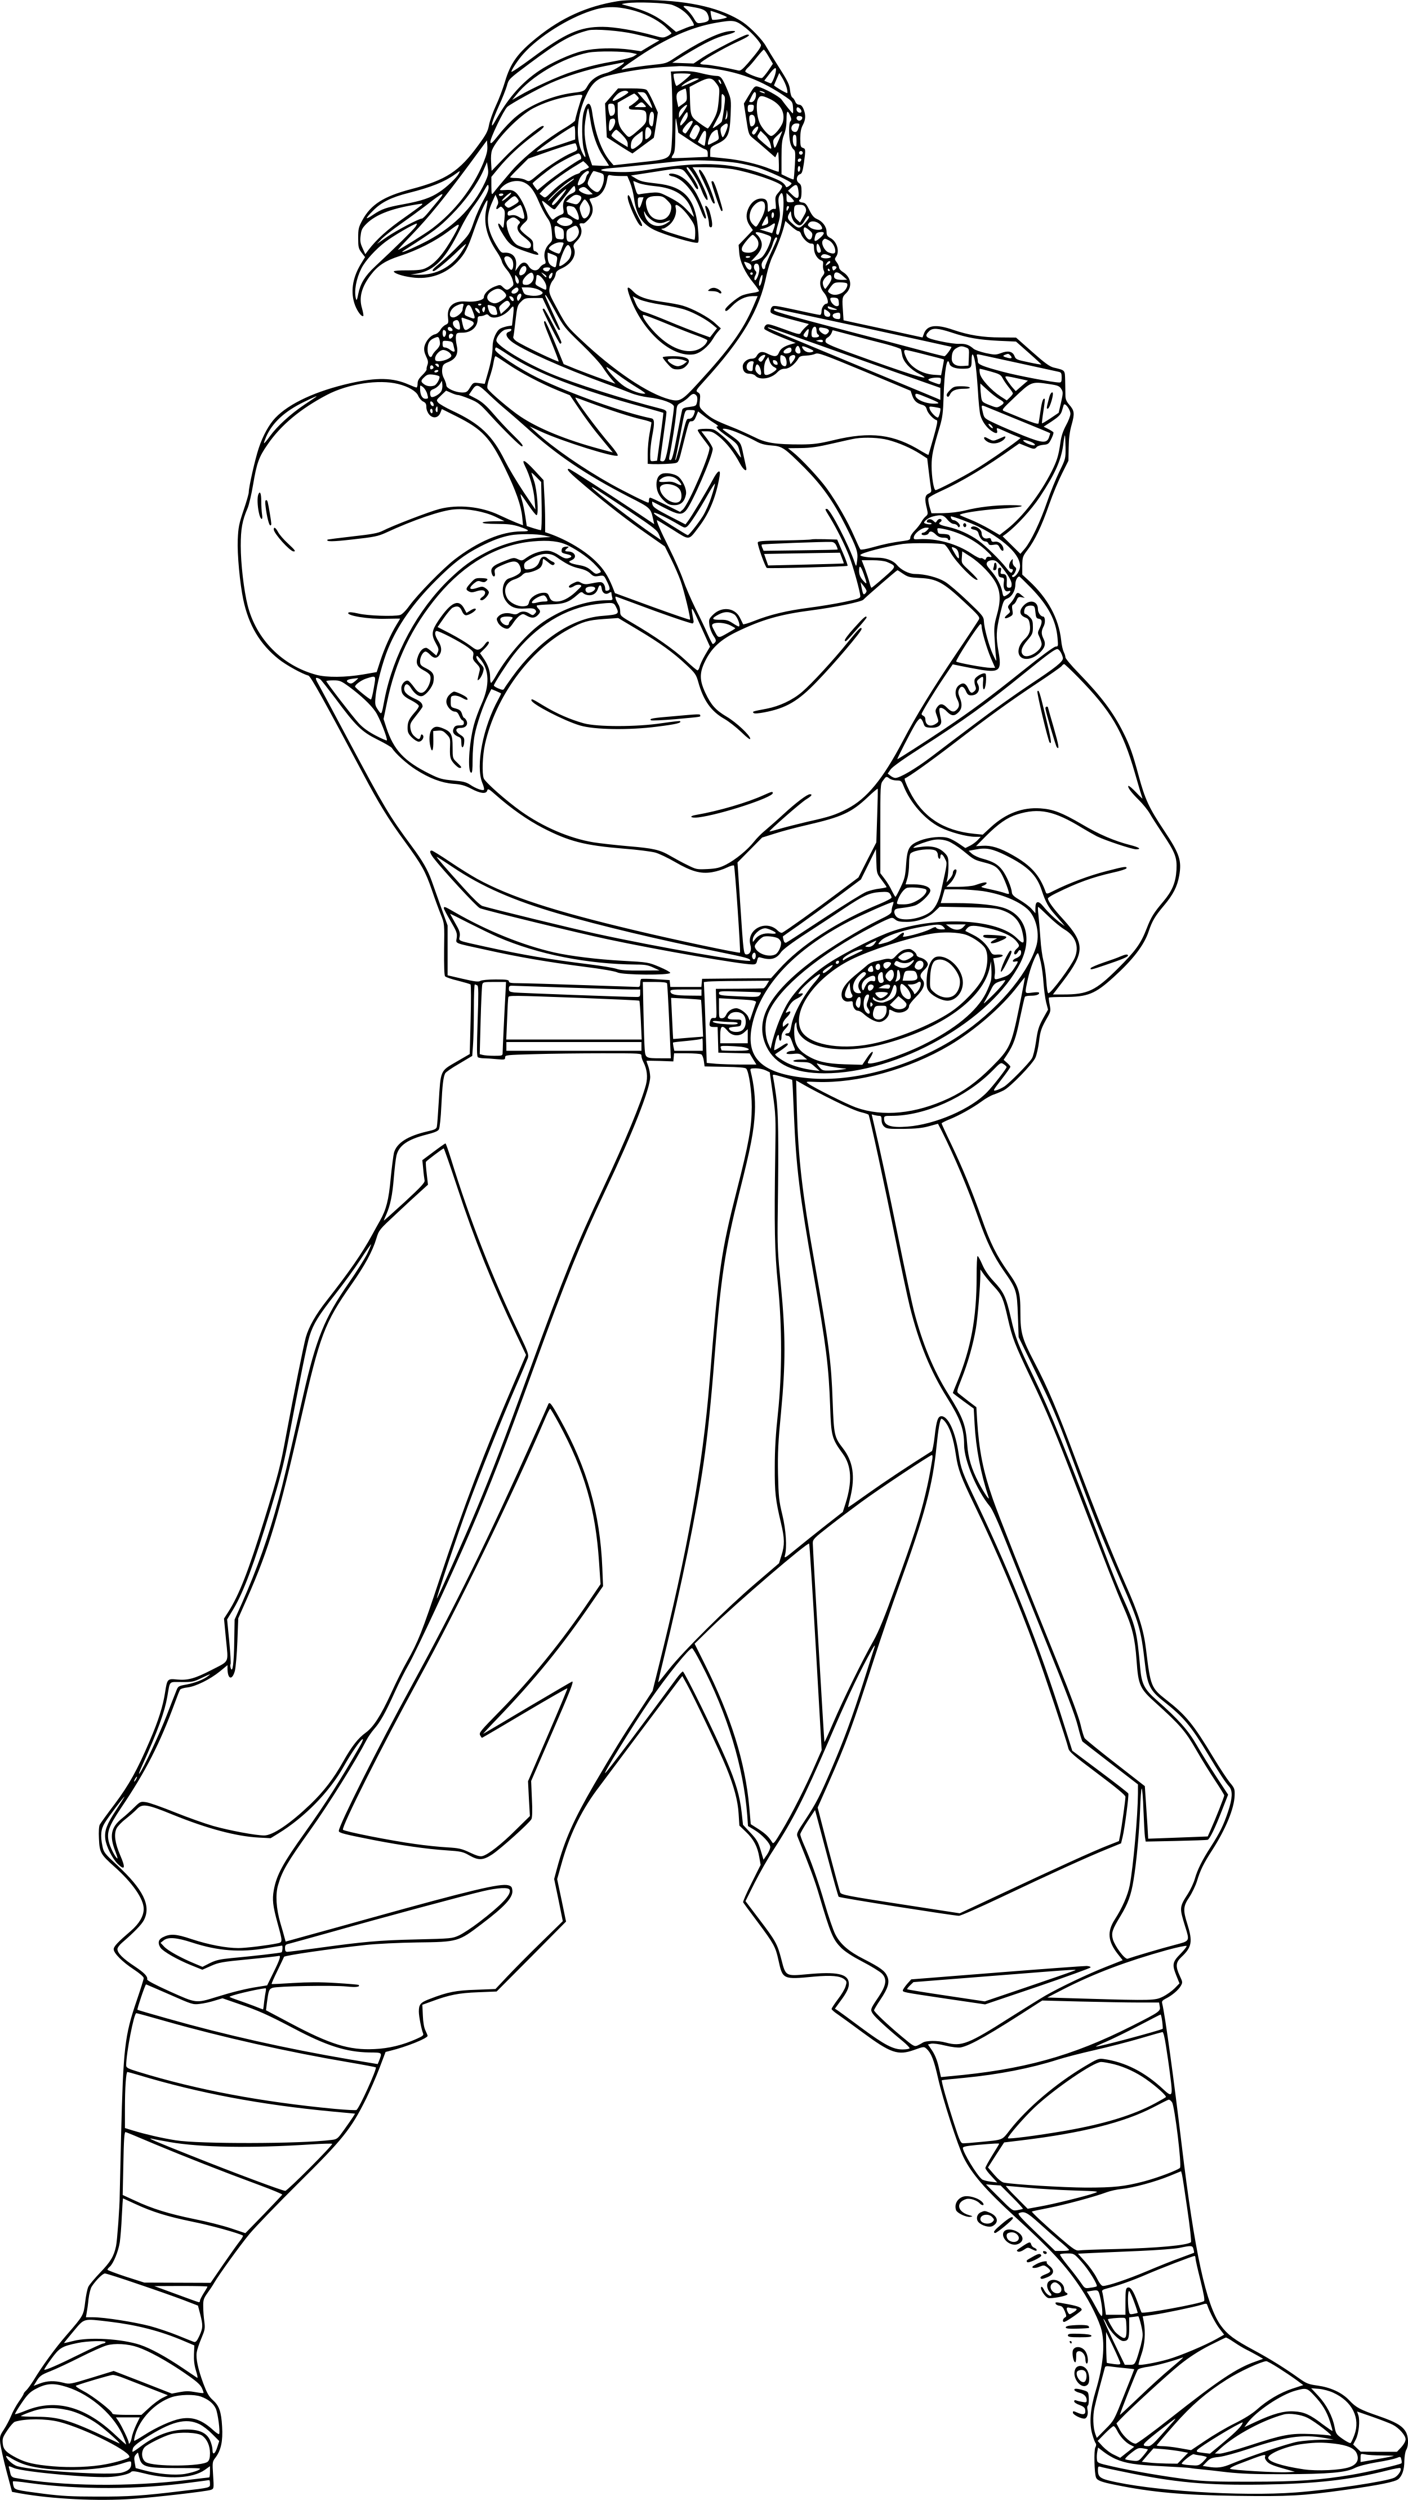 <?xml version="1.0" encoding="UTF-8"?>
<svg xmlns="http://www.w3.org/2000/svg" version="1.0" viewBox="0 0 1125.829 1997.565" preserveAspectRatio="xMidYMid meet">
  <g transform="translate(-2.1,1997.645) scale(0.1,-0.1)" fill="#000000" stroke="none">
    <path d="M4955 19966 c-242 -40 -444 -131 -641 -290 -154 -124 -211 -202 -256 -355 -16 -53 -48 -139 -73 -191 -24 -52 -48 -121 -54 -153 -9 -49 -23 -76 -85 -160 -153 -210 -256 -278 -538 -352 -221 -58 -321 -123 -389 -247 -31 -57 -34 -71 -34 -144 0 -72 3 -84 27 -116 l28 -36 -36 -59 c-66 -110 -82 -225 -44 -326 20 -52 54 -96 66 -85 3 3 -2 31 -11 63 -25 85 -3 168 71 265 56 74 117 114 229 150 143 46 286 119 392 198 100 76 102 74 42 -35 -81 -145 -153 -228 -228 -261 -26 -12 -64 -16 -143 -16 -60 1 -108 -3 -108 -8 0 -15 66 -38 144 -48 139 -20 271 26 365 125 59 63 81 104 132 252 41 118 99 247 107 238 3 -2 -1 -31 -8 -64 -25 -117 3 -229 88 -353 16 -24 32 -55 36 -71 3 -15 21 -44 39 -65 18 -20 39 -56 46 -80 11 -40 11 -44 -11 -62 -30 -25 -37 -25 -65 1 -22 22 -23 22 -68 5 -46 -18 -85 -57 -85 -85 0 -23 -71 -40 -141 -34 -100 9 -156 -39 -146 -126 5 -44 4 -49 -19 -60 -14 -6 -33 -24 -42 -41 -10 -17 -28 -32 -44 -35 -35 -8 -75 -56 -84 -100 -4 -25 0 -46 14 -76 16 -32 18 -47 11 -68 -6 -16 -9 -32 -7 -37 1 -5 -14 -25 -35 -46 -27 -26 -37 -44 -37 -67 0 -17 -4 -31 -9 -31 -5 0 -33 11 -63 24 -125 55 -251 58 -464 11 -275 -62 -490 -161 -601 -277 -50 -52 -100 -142 -133 -242 -30 -90 -80 -311 -80 -353 0 -13 -19 -78 -42 -145 -36 -107 -42 -137 -46 -234 -5 -115 17 -349 44 -478 43 -205 133 -357 284 -477 59 -47 188 -118 237 -131 18 -5 122 -192 439 -788 121 -229 203 -363 328 -533 142 -195 167 -240 220 -392 24 -71 57 -161 73 -200 28 -70 28 -70 25 -274 -1 -132 1 -208 8 -216 6 -7 52 -23 103 -35 51 -13 96 -26 100 -30 5 -4 5 -131 1 -282 l-7 -274 -107 -62 c-130 -75 -125 -65 -141 -322 -6 -96 -12 -185 -15 -196 -3 -18 -17 -25 -71 -37 -162 -37 -250 -93 -272 -172 -5 -22 -17 -113 -26 -203 -16 -174 -35 -250 -87 -342 -17 -30 -45 -80 -61 -110 -82 -150 -182 -294 -363 -525 -87 -110 -144 -210 -168 -295 -17 -62 -94 -442 -156 -775 -47 -256 -63 -317 -176 -683 -128 -413 -201 -600 -289 -738 l-33 -51 16 -167 c19 -194 31 -168 -118 -245 -130 -67 -188 -83 -272 -75 -78 8 -80 6 -97 -102 -16 -108 -54 -228 -122 -386 -101 -236 -165 -352 -281 -507 -60 -79 -113 -153 -119 -164 -7 -12 -10 -57 -7 -112 5 -111 13 -126 123 -224 145 -129 235 -258 235 -338 0 -57 -36 -118 -103 -176 -104 -89 -137 -124 -137 -146 0 -32 70 -102 160 -161 48 -32 80 -59 80 -70 0 -9 -25 -88 -55 -176 -98 -287 -108 -378 -126 -1089 -6 -253 -11 -467 -11 -475 0 -85 -20 -358 -29 -400 -17 -82 -43 -126 -129 -215 -42 -44 -84 -94 -92 -110 -9 -17 -20 -72 -26 -123 -13 -107 -13 -107 -147 -262 -91 -104 -197 -250 -267 -366 -21 -33 -46 -68 -58 -79 -11 -10 -20 -22 -20 -26 0 -5 -17 -33 -39 -64 -21 -30 -49 -81 -61 -112 -13 -32 -39 -81 -58 -110 -32 -48 -34 -56 -29 -110 4 -32 26 -132 50 -223 l44 -165 64 -12 c259 -46 624 -64 904 -44 194 14 591 60 623 72 23 9 24 10 17 117 -7 105 -6 108 20 142 43 58 59 130 52 246 -7 120 -23 167 -76 214 -30 27 -46 56 -74 130 -43 117 -61 201 -53 250 3 21 20 71 37 111 28 67 31 79 24 134 -5 33 -9 87 -9 120 -1 53 3 65 34 109 19 26 43 62 53 80 39 67 207 300 284 393 45 54 219 234 386 400 361 357 423 434 546 680 32 65 80 175 107 246 l48 127 40 10 c126 31 296 99 296 119 0 4 -8 23 -17 42 -11 21 -19 67 -21 120 l-4 86 72 26 c142 53 218 68 374 74 l148 6 278 279 277 280 -35 169 -36 170 32 113 c63 229 153 419 280 593 61 82 611 816 666 888 l23 29 37 -67 c52 -93 264 -539 314 -663 62 -151 93 -267 99 -372 l6 -93 52 -50 c62 -59 93 -118 107 -202 l11 -62 -72 -144 c-40 -79 -70 -148 -68 -155 3 -6 55 -77 116 -158 129 -173 143 -197 166 -303 34 -156 35 -157 285 -133 138 12 208 6 242 -21 20 -17 21 -22 10 -57 -6 -22 -34 -68 -62 -104 -27 -36 -49 -70 -50 -76 0 -6 24 -27 53 -46 28 -20 116 -83 194 -141 226 -167 284 -187 413 -141 78 28 79 28 100 9 37 -34 59 -90 91 -232 38 -171 159 -544 206 -638 63 -127 176 -258 398 -461 307 -281 420 -403 541 -586 74 -112 146 -259 164 -336 27 -119 11 -283 -47 -477 -45 -148 -54 -262 -28 -351 9 -32 21 -64 27 -71 6 -8 5 -19 -3 -34 -12 -23 -8 -206 6 -240 9 -23 42 -36 153 -58 294 -60 540 -82 970 -88 414 -6 530 0 872 48 276 39 397 64 423 86 31 28 47 77 47 145 1 36 7 74 15 88 21 36 19 109 -5 147 -28 47 -81 77 -214 123 -151 52 -181 68 -236 126 -59 62 -148 103 -253 118 -73 10 -89 16 -147 57 -115 82 -232 155 -360 224 -160 86 -213 125 -266 197 -119 162 -212 592 -314 1443 -63 528 -133 1039 -156 1132 -5 17 1 25 28 39 50 25 101 68 120 101 16 28 16 31 -8 82 -35 76 -32 107 14 150 83 78 91 123 47 263 -36 112 -33 143 15 214 22 33 50 91 62 129 26 86 52 140 122 248 108 168 176 333 179 436 2 52 -1 60 -40 106 -22 28 -80 115 -128 195 -162 269 -220 340 -379 464 -120 94 -126 108 -161 399 -19 159 -58 285 -167 529 -118 270 -229 547 -387 968 -158 424 -228 589 -341 805 -97 186 -110 231 -110 395 0 162 -12 202 -97 321 -95 135 -143 231 -211 425 -82 232 -150 397 -243 593 -44 90 -79 167 -79 171 0 3 26 17 58 30 81 32 191 94 260 144 32 24 76 49 98 56 21 7 57 22 79 33 52 25 232 210 255 262 10 22 23 80 29 129 10 86 19 110 72 202 21 38 22 47 13 93 -6 28 -8 53 -6 56 3 3 57 5 121 5 190 0 247 23 396 158 155 140 245 257 281 367 27 80 49 119 119 202 77 91 109 154 125 243 21 119 3 174 -119 357 -124 186 -154 251 -206 443 -47 174 -70 240 -123 345 -79 158 -173 284 -354 471 -60 61 -108 119 -108 128 0 9 -6 29 -14 44 -7 15 -17 56 -20 92 -19 175 -107 337 -259 477 l-52 48 0 72 c1 67 3 74 42 125 58 76 113 190 173 363 29 83 76 195 104 250 l50 100 2 105 c1 74 8 128 24 184 25 89 22 112 -20 159 -22 26 -30 44 -30 73 0 22 -1 75 -2 119 -3 88 3 81 -94 105 -31 8 -72 38 -170 125 l-129 114 -121 1 c-144 0 -256 18 -379 60 -141 49 -212 39 -237 -31 -5 -16 -11 -29 -11 -29 -1 0 -144 31 -316 69 l-315 68 -3 44 c-10 139 -10 140 25 174 51 52 38 129 -29 169 -16 10 -29 25 -29 35 0 10 -9 29 -19 42 -17 22 -17 27 -5 44 31 42 7 123 -46 150 -24 13 -30 22 -30 49 0 41 -32 84 -76 102 -25 11 -40 28 -61 71 -23 47 -33 59 -55 61 -28 3 -36 16 -18 27 6 3 10 30 10 60 0 44 -4 57 -21 69 -26 18 -20 61 10 71 14 4 20 23 30 88 15 109 14 115 -9 122 -17 6 -20 15 -20 76 0 50 6 79 20 106 24 45 25 81 6 128 -10 24 -22 35 -36 35 -12 0 -24 9 -30 24 -5 13 -15 28 -23 33 -8 4 -16 30 -19 59 -4 43 -18 73 -90 185 -47 74 -92 148 -101 164 -25 49 -125 153 -186 194 -167 111 -415 170 -741 177 -123 2 -212 -1 -265 -10z m442 -29 c62 -23 113 -61 145 -108 31 -46 34 -59 16 -59 -7 0 -40 -11 -72 -25 l-59 -24 -52 44 c-99 85 -189 128 -360 171 -29 8 -29 8 15 15 77 12 320 3 367 -14z m187 -21 c71 -14 91 -28 103 -74 7 -30 -3 -40 -53 -48 -40 -6 -41 -5 -67 39 -15 25 -42 57 -59 71 -39 31 -29 32 76 12z m-524 -16 c108 -26 211 -76 278 -135 28 -26 52 -50 52 -54 0 -4 -15 -14 -33 -23 -32 -15 -39 -15 -103 3 -147 41 -319 71 -414 71 -182 1 -300 -51 -565 -249 -91 -67 -165 -117 -165 -110 0 15 56 99 97 144 120 135 352 282 543 344 105 35 191 37 310 9z m707 -31 c32 -12 62 -25 66 -29 4 -4 -19 -11 -53 -17 -33 -5 -62 -7 -64 -4 -7 13 -17 71 -12 71 3 0 31 -10 63 -21z m200 -103 c52 -38 114 -103 137 -144 9 -14 -18 -52 -102 -150 -43 -49 -60 -63 -76 -59 -93 22 -234 47 -266 47 -22 0 -40 4 -40 10 0 14 181 119 294 171 90 41 115 59 82 59 -23 0 -283 -134 -360 -185 l-69 -46 -86 3 -85 3 109 67 c153 93 245 137 326 156 80 20 92 38 19 29 -88 -11 -258 -95 -443 -219 -52 -35 -67 -40 -150 -48 -97 -10 -219 -28 -251 -37 -36 -10 -5 15 123 101 221 148 422 236 616 270 137 24 155 22 222 -28z m-877 -60 c64 -14 136 -32 160 -39 l44 -13 -74 -43 -73 -44 -81 12 c-129 18 -288 14 -386 -10 -96 -22 -257 -96 -350 -159 -134 -91 -239 -209 -335 -376 -37 -66 -44 -73 -39 -44 3 19 28 82 54 140 27 58 55 130 64 160 15 55 15 55 180 178 237 177 330 230 471 266 51 13 254 -3 365 -28z m1078 -183 l33 -56 -37 -55 c-21 -30 -43 -56 -50 -59 -17 -6 -134 40 -134 53 0 6 9 19 21 30 12 10 44 47 71 82 27 34 53 62 56 62 4 0 22 -26 40 -57z m-1088 29 l35 -8 -26 -17 c-14 -9 -74 -25 -135 -36 -149 -26 -223 -44 -356 -87 -110 -35 -318 -130 -427 -194 l-55 -32 33 40 c117 148 373 298 576 338 73 14 286 12 355 -4z m-70 -76 c0 -14 -103 -74 -145 -84 -68 -17 -119 -53 -146 -102 -24 -42 -29 -45 -114 -55 -163 -21 -344 -95 -456 -189 -37 -30 -98 -93 -135 -141 -59 -74 -70 -83 -72 -64 -4 26 107 257 136 282 33 28 238 141 344 189 126 56 292 108 438 137 115 22 144 28 148 30 1 0 2 -1 2 -3z m605 -36 c268 -22 462 -87 667 -223 76 -51 76 -52 80 -99 2 -26 1 -48 -2 -47 -5 0 -52 58 -90 110 -18 25 -139 91 -191 104 -22 5 -29 -1 -67 -65 l-43 -71 19 -124 c18 -119 20 -125 53 -152 19 -15 67 -56 107 -91 l72 -63 13 28 c11 25 12 21 15 -56 2 -46 1 -85 -1 -87 -1 -2 -31 8 -66 22 -97 39 -240 73 -367 85 l-114 12 0 39 c0 37 2 39 57 66 85 40 99 71 106 229 5 122 4 127 -24 196 -43 103 -54 117 -92 117 -18 0 -70 9 -114 20 -57 15 -105 20 -164 18 l-84 -3 3 -35 c9 -111 13 -373 7 -485 -10 -188 4 -177 -259 -206 l-209 -23 -29 34 c-68 82 -118 219 -142 390 -13 89 -42 90 -67 2 -19 -64 -17 -252 4 -314 20 -64 5 -61 -23 4 -49 114 -34 289 37 440 42 90 80 129 150 152 70 22 233 53 348 65 90 10 133 13 246 19 20 1 93 -3 164 -8z m608 -43 c-6 -32 -30 -87 -38 -87 -2 0 -15 5 -29 11 l-24 11 41 53 c45 58 60 62 50 12z m-680 -13 c6 -6 -100 -94 -113 -94 -9 0 -29 88 -22 95 8 7 127 6 135 -1z m768 -108 c6 -21 8 -40 5 -43 -5 -5 -106 55 -106 62 0 1 10 24 21 50 l21 48 24 -39 c13 -21 29 -56 35 -78z m-702 70 c-7 -7 -139 -65 -139 -61 0 14 89 65 114 65 16 0 27 -2 25 -4z m139 -35 c28 -38 28 -39 20 -135 -8 -83 -14 -106 -44 -161 -20 -36 -39 -65 -44 -65 -4 0 -35 20 -68 44 -68 50 -70 54 -74 195 l-3 93 65 34 c88 45 113 44 148 -5z m36 13 c9 -24 2 -26 -12 -4 -7 11 -8 20 -3 20 5 0 12 -7 15 -16z m-272 -104 c3 -48 1 -52 -32 -75 l-35 -25 -6 27 c-16 67 -11 89 24 106 17 8 35 16 39 16 3 1 8 -22 10 -49z m548 -31 c-8 -18 -20 -29 -32 -29 -11 0 -18 3 -16 8 34 72 42 82 51 67 5 -10 4 -27 -3 -46z m70 51 c18 -12 2 -12 -25 0 -13 6 -15 9 -5 9 8 0 22 -4 30 -9z m-320 -133 c-7 -52 -15 -99 -19 -104 -8 -12 -71 -56 -71 -49 0 3 16 34 35 69 31 57 35 72 35 137 0 69 1 73 16 58 15 -15 15 -26 4 -111z m-1135 96 c-13 -29 -55 -174 -55 -188 0 -6 -33 -31 -72 -55 -160 -94 -343 -241 -436 -349 -82 -96 -129 -153 -146 -176 -14 -18 -15 -14 -16 54 l0 74 56 68 c73 89 171 181 277 260 81 59 100 79 77 79 -24 0 -217 -159 -307 -254 l-101 -105 -4 67 c-3 43 0 79 8 100 37 91 220 277 330 334 83 43 181 76 277 93 105 19 121 19 112 -2z m1495 -14 c91 -41 131 -109 111 -187 -12 -42 -70 -112 -94 -112 -19 0 -76 64 -93 107 -22 51 -29 147 -14 183 15 35 29 37 90 9z m-666 -77 c-9 -16 -25 -39 -35 -53 l-19 -24 0 28 c0 18 10 36 28 52 36 33 47 31 26 -3z m544 1 c-2 -20 -9 -29 -25 -31 -20 -3 -23 1 -23 27 0 27 4 31 26 31 22 0 25 -4 22 -27z m370 -5 c19 -19 14 -37 -8 -31 -11 3 -20 14 -20 24 0 22 11 24 28 7z m-1678 -80 c17 -121 55 -229 105 -304 25 -37 45 -69 45 -71 0 -2 -30 -3 -67 -1 l-67 3 -23 66 c-34 99 -45 195 -33 282 10 71 18 107 25 107 1 0 8 -37 15 -82z m1089 -2 c-9 -8 -10 -5 -5 14 3 14 7 36 8 50 1 14 3 8 5 -14 3 -22 -1 -43 -8 -50z m511 24 c10 -23 10 -34 1 -43 -13 -13 -14 -116 -1 -172 5 -22 17 -45 26 -52 15 -11 16 -26 11 -124 -4 -62 -8 -114 -11 -116 -2 -2 -24 6 -50 19 l-46 22 0 133 c0 109 4 141 20 183 13 34 20 74 20 121 0 73 8 81 30 29z m-820 5 c0 -14 -13 -39 -30 -57 -26 -29 -29 -30 -30 -13 0 19 44 95 55 95 3 0 5 -11 5 -25z m534 -11 c12 -30 6 -63 -13 -74 -17 -9 -20 -5 -26 30 -4 21 -4 44 0 50 9 15 32 12 39 -6z m-514 -191 c52 -35 105 -66 118 -69 16 -5 22 -14 22 -34 l0 -27 -142 -6 c-78 -4 -143 -5 -146 -3 -2 3 3 15 12 28 13 18 16 52 17 168 2 144 2 144 13 75 l11 -69 95 -63z m894 189 c9 -14 -12 -35 -28 -29 -23 9 -20 37 3 37 11 0 22 -4 25 -8z m-874 -39 c0 -12 -51 -93 -58 -93 -5 0 -13 5 -19 11 -9 9 -4 22 19 50 28 34 58 51 58 32z m280 -28 c0 -21 -31 -95 -40 -95 -4 0 -11 17 -15 37 -6 31 -3 40 15 55 27 22 40 23 40 3z m566 -20 c-8 -27 -16 -35 -31 -33 -42 6 -30 68 13 68 29 0 29 -1 18 -35z m-796 9 c11 -13 10 -23 -8 -60 -24 -48 -28 -50 -55 -30 -17 13 -17 16 5 60 23 49 37 56 58 30z m-990 -48 l0 -54 -152 -51 c-83 -28 -153 -49 -155 -47 -8 8 279 206 300 206 4 0 7 -24 7 -54z m1453 13 c-18 -31 -28 -35 -38 -18 -8 13 34 61 47 53 4 -3 1 -19 -9 -35z m-313 2 c0 -5 3 -22 6 -39 6 -28 3 -32 -35 -51 -22 -12 -42 -21 -45 -21 -15 0 10 78 31 98 25 23 43 28 43 13z m-95 -58 c-4 -32 -8 -59 -10 -61 -2 -2 -15 4 -29 13 l-25 17 22 44 c31 65 51 59 42 -13z m515 -43 c15 -55 14 -55 -50 0 -59 51 -59 52 -43 76 l16 25 34 -33 c18 -17 38 -48 43 -68z m71 35 c-35 -82 -37 -84 -45 -41 -6 32 -3 39 31 70 21 20 39 36 40 36 0 0 -11 -29 -26 -65z m139 -16 c0 -45 -2 -50 -15 -39 -9 7 -15 29 -15 51 0 28 4 39 15 39 11 0 15 -12 15 -51z m-2505 -176 c-84 -201 -229 -387 -409 -523 -53 -40 -261 -170 -272 -170 -4 0 48 56 114 124 135 141 255 288 458 562 l139 189 3 -47 c2 -36 -6 -68 -33 -135z m750 127 c5 -22 1 -27 -38 -43 -67 -27 -194 -109 -273 -175 -70 -59 -71 -59 -100 -44 -16 9 -50 16 -76 16 -27 0 -48 2 -48 6 0 3 33 38 73 77 l72 72 185 65 c102 35 188 61 192 57 4 -3 9 -17 13 -31z m1805 -45 c0 -8 -7 -15 -15 -15 -8 0 -15 7 -15 15 0 8 7 15 15 15 8 0 15 -7 15 -15z m-1774 -27 c4 -12 2 -24 -3 -25 -26 -9 -206 -132 -271 -186 l-74 -61 -19 24 c-10 14 -19 28 -19 31 0 7 113 98 170 137 55 37 181 102 197 102 6 0 15 -10 19 -22z m1762 -30 c-6 -18 -28 -21 -28 -4 0 9 7 16 16 16 9 0 14 -5 12 -12z m-508 -24 c47 -8 117 -24 155 -35 85 -26 275 -114 275 -128 0 -10 -40 -37 -43 -29 -17 34 -37 47 -120 80 -291 115 -525 130 -949 63 -126 -21 -190 -26 -280 -23 -153 4 -177 22 -41 32 54 4 195 18 313 31 118 13 242 26 275 28 99 7 324 -4 415 -19z m-1190 -34 c0 -3 -16 -12 -35 -19 -19 -7 -35 -16 -35 -21 0 -4 -10 -10 -23 -14 -39 -9 -147 -84 -203 -141 -54 -53 -54 -53 -76 -35 l-23 18 30 32 c41 43 154 127 245 183 l75 46 23 -21 c12 -12 22 -24 22 -28z m-830 -119 c-98 -210 -270 -377 -505 -491 -133 -65 -195 -87 -135 -49 233 149 271 177 371 278 112 113 207 245 256 357 l28 65 7 -48 c6 -41 3 -57 -22 -112z m2520 110 c0 -11 -4 -23 -10 -26 -6 -4 -10 5 -10 19 0 14 5 26 10 26 6 0 10 -9 10 -19z m-852 -53 c23 -35 52 -92 65 -128 25 -66 56 -99 43 -44 -10 37 -68 159 -96 202 l-22 32 114 0 c62 0 155 -7 206 -15 138 -23 377 -103 396 -134 4 -6 -7 -28 -24 -48 -30 -34 -32 -40 -27 -89 4 -44 3 -52 -9 -47 -8 3 -24 -3 -34 -12 -20 -18 -20 -17 -20 26 0 52 -13 69 -52 69 -40 0 -76 -26 -99 -71 -26 -52 -24 -98 6 -144 l26 -37 -57 -60 -57 -59 5 -62 c6 -74 46 -159 113 -241 25 -31 45 -60 45 -65 0 -4 -23 -12 -52 -15 -28 -4 -66 -13 -85 -21 -40 -17 -133 -95 -133 -112 0 -22 15 -14 55 28 49 51 106 78 162 79 l42 0 -34 -80 c-81 -190 -190 -341 -443 -616 -128 -140 -146 -150 -227 -129 -172 45 -443 227 -706 475 -111 104 -120 115 -188 241 -66 121 -72 136 -66 173 4 23 16 51 27 62 10 12 20 34 22 48 2 22 13 32 53 50 75 35 115 103 94 158 -9 24 -6 31 24 61 37 37 45 79 25 118 -11 19 -5 24 26 20 7 -1 26 15 43 34 35 40 41 87 16 135 -15 29 -15 29 19 35 58 11 97 61 111 143 6 39 10 43 29 38 11 -3 46 -6 77 -6 l56 0 22 -52 c12 -29 27 -87 32 -128 18 -131 63 -201 158 -249 82 -41 339 -117 353 -103 7 7 7 43 -1 122 -22 232 -111 327 -328 350 -113 13 -131 17 -172 43 l-35 21 175 27 c241 38 229 39 277 -23 22 -29 47 -68 56 -86 9 -18 21 -30 26 -27 12 7 -10 52 -56 118 -36 50 -39 57 -25 57 5 0 27 -28 49 -62z m-1879 10 c-17 -32 -99 -110 -155 -146 -68 -46 -142 -71 -284 -97 -139 -25 -178 -39 -246 -85 -25 -18 -48 -30 -50 -27 -3 3 19 30 50 60 67 68 146 107 285 142 179 45 288 89 371 149 43 31 43 31 29 4z m1041 13 c0 -6 -4 -12 -9 -16 -5 -3 -12 -19 -16 -35 -4 -20 -17 -36 -36 -45 -33 -18 -36 -10 -15 39 18 43 76 86 76 57z m81 -3 c36 -10 39 -14 39 -47 0 -43 -29 -105 -51 -109 -23 -4 -79 46 -79 70 0 19 39 98 48 98 3 0 22 -5 43 -12z m-201 -52 c0 -2 -28 -24 -63 -49 -35 -25 -80 -64 -101 -87 -21 -23 -39 -40 -42 -38 -6 7 108 114 156 147 47 32 50 33 50 27z m-391 -31 c43 -22 75 -66 111 -152 18 -43 47 -98 64 -123 27 -37 34 -59 39 -116 6 -66 5 -72 -18 -94 -34 -32 -49 -81 -37 -124 9 -31 8 -36 -9 -41 -11 -4 -26 -17 -34 -29 -21 -32 -65 -24 -88 16 -22 38 -53 35 -83 -10 l-22 -32 5 38 c10 72 -28 115 -97 109 -20 -2 -30 9 -62 63 -76 129 -85 223 -32 340 l27 61 14 -31 c9 -22 10 -37 3 -50 -17 -31 -12 -45 8 -26 18 15 20 15 36 -3 15 -16 16 -30 10 -91 -7 -73 -7 -73 -25 -49 -30 40 -33 13 -4 -38 65 -111 84 -127 209 -169 83 -29 104 -31 86 -9 -7 8 -18 15 -25 15 -7 0 -11 15 -11 42 1 39 -2 44 -51 81 -29 22 -53 47 -53 56 0 9 14 29 31 44 29 25 31 31 25 68 -9 55 -59 152 -93 179 -22 17 -38 21 -80 18 -50 -3 -51 -2 -35 16 48 54 132 72 191 41z m907 -1 c21 -9 80 -20 132 -25 158 -15 250 -74 292 -186 11 -29 20 -56 20 -59 0 -3 -22 19 -50 49 -47 51 -89 80 -189 128 -37 18 -55 20 -110 15 -36 -4 -75 -9 -86 -12 -17 -4 -22 4 -36 51 -9 30 -15 55 -14 55 1 0 20 -7 41 -16z m-1238 -135 c-24 -42 -59 -120 -78 -175 -32 -94 -38 -103 -119 -187 -47 -49 -114 -111 -148 -140 -60 -48 -75 -67 -54 -67 13 0 120 89 195 162 33 32 61 56 63 54 2 -2 -16 -32 -39 -67 -79 -117 -198 -180 -337 -178 l-66 1 53 9 c137 23 226 116 345 359 28 58 73 134 99 169 27 35 65 92 86 128 34 60 37 63 40 36 2 -19 -11 -53 -40 -104z m700 49 c-48 -21 -72 -66 -63 -119 6 -36 5 -40 -22 -50 -15 -6 -36 -18 -46 -26 -16 -15 -19 -15 -32 3 -19 23 -52 85 -66 120 -8 23 -4 22 42 -17 44 -37 53 -41 63 -28 6 8 43 55 81 103 68 86 70 87 75 60 5 -26 1 -31 -32 -46z m1817 26 c9 -66 -6 -77 -49 -35 l-34 33 26 24 c39 34 49 30 57 -22z m-1669 -32 c-27 -4 -86 23 -86 39 0 5 10 14 23 18 18 7 28 3 55 -23 l33 -31 -25 -3z m-236 -27 c-38 -47 -56 -63 -63 -56 -8 8 6 28 48 71 32 33 61 58 63 55 3 -2 -19 -34 -48 -70z m-421 5 c-48 -42 -62 -37 -16 6 21 20 41 33 45 30 3 -4 -10 -20 -29 -36z m2205 -103 c-5 -72 -28 -184 -40 -196 -2 -3 -9 0 -14 5 -6 6 -1 35 12 78 18 59 19 76 10 133 -11 64 -9 86 12 112 17 22 27 -42 20 -132z m-2760 76 c-22 -27 -58 -69 -79 -95 -22 -27 -44 -48 -50 -48 -24 0 -204 -95 -280 -147 l-80 -56 39 42 c22 22 90 75 150 117 61 43 149 107 196 143 144 113 171 124 104 44z m521 47 c-3 -5 -13 -10 -21 -10 -8 0 -14 5 -14 10 0 6 9 10 21 10 11 0 17 -4 14 -10z m2325 -52 c0 -4 -13 -8 -30 -8 -28 0 -30 3 -30 37 l0 37 30 -29 c17 -16 30 -32 30 -37z m-1716 46 c21 -8 20 -27 -1 -53 -17 -20 -21 -21 -62 -9 l-44 13 32 28 c33 28 47 32 75 21z m-498 -21 c20 -26 18 -29 -28 -57 -40 -24 -43 -24 -61 -9 -17 16 -17 18 20 50 44 38 51 39 69 16z m1201 -18 c31 -31 35 -40 30 -72 -9 -51 -42 -83 -87 -83 -61 0 -101 42 -113 122 -7 48 18 68 86 68 43 0 54 -5 84 -35z m-206 -24 c-17 -53 -29 -46 -30 17 -1 27 3 32 22 32 l24 0 -16 -49z m-414 -29 c7 -31 -6 -71 -30 -86 -20 -13 -31 -1 -46 52 -8 27 -6 39 12 67 22 34 22 34 40 13 9 -11 20 -32 24 -46z m1398 27 c10 -32 -2 -78 -36 -137 -30 -53 -31 -54 -51 -35 -31 28 -40 60 -28 103 18 68 100 117 115 69z m-2739 -8 c-3 -4 -68 -52 -145 -106 -130 -91 -218 -170 -283 -255 l-26 -35 -22 49 c-18 39 -21 59 -15 102 5 45 13 59 48 94 79 77 216 127 440 159 5 0 6 -3 3 -8z m807 -48 c20 -67 13 -78 -30 -52 -24 15 -43 19 -64 15 -24 -5 -29 -2 -29 14 0 11 6 20 13 21 6 0 28 11 47 24 19 13 38 24 42 24 4 1 14 -20 21 -46z m1271 17 c19 -17 51 -55 70 -85 31 -45 36 -62 36 -109 0 -31 -3 -56 -7 -56 -3 0 -61 16 -127 36 -115 34 -161 54 -123 54 9 0 32 14 52 31 38 34 60 92 49 134 -8 34 7 32 50 -5z m988 6 c9 -21 6 -32 -17 -71 l-27 -47 -24 23 c-18 17 -24 33 -24 64 0 50 4 55 47 55 26 0 36 -6 45 -24z m-1857 8 c26 -7 60 -104 37 -104 -8 0 -28 10 -45 22 -18 12 -33 22 -34 23 -2 1 -6 16 -9 33 -7 34 4 39 51 26z m1725 -1 c0 -5 -5 -15 -10 -23 -8 -12 -10 -11 -10 8 0 12 5 22 10 22 6 0 10 -3 10 -7z m-1111 -95 c41 -35 81 -43 125 -24 45 19 46 12 4 -14 -66 -40 -141 -15 -168 55 -12 32 -12 59 0 29 4 -11 22 -32 39 -46z m1153 -25 c35 -38 56 -36 81 8 12 21 25 39 30 39 16 0 5 -22 -29 -60 -40 -44 -51 -43 -106 8 -31 29 -34 43 -15 75 11 21 12 20 15 -13 2 -19 13 -45 24 -57z m-162 58 c0 -11 -4 -23 -10 -26 -6 -4 -10 5 -10 19 0 14 5 26 10 26 6 0 10 -9 10 -19z m-48 -42 c4 -26 1 -32 -20 -40 -14 -5 -27 -8 -29 -6 -4 4 36 77 42 77 1 0 5 -14 7 -31z m-2001 2 c19 -16 22 -22 12 -32 -28 -28 -15 -66 35 -104 54 -42 65 -57 56 -80 -8 -19 -38 -16 -98 9 -39 16 -81 86 -92 154 -5 34 -3 42 17 56 30 21 42 20 70 -3z m414 7 c30 -13 32 -33 6 -48 -28 -15 -63 -12 -89 6 -22 15 -22 17 -6 35 19 22 51 24 89 7z m1829 -98 c8 0 18 -9 21 -20 12 -36 56 -80 81 -80 21 0 24 -4 24 -39 0 -41 27 -86 59 -96 13 -4 16 -13 13 -34 -2 -16 1 -37 6 -47 8 -15 5 -25 -9 -43 -30 -36 -25 -93 11 -134 28 -33 41 -87 21 -87 -19 0 -41 -32 -41 -61 0 -17 -5 -29 -13 -29 -8 0 -94 18 -193 40 -167 36 -180 38 -192 22 -7 -9 -11 -25 -10 -36 2 -16 30 -26 155 -59 l152 -40 -28 -26 c-15 -14 -32 -34 -37 -44 -9 -16 -20 -13 -137 30 -117 42 -129 45 -144 30 -9 -8 -13 -21 -10 -29 3 -7 60 -35 127 -62 l123 -50 -39 -11 c-55 -16 -82 -35 -95 -67 -14 -34 -35 -35 -90 -8 -43 23 -69 17 -89 -20 -7 -13 -21 -20 -40 -20 -35 0 -70 -31 -70 -61 0 -39 19 -59 54 -59 19 0 39 -7 46 -15 33 -39 126 -26 175 25 21 22 38 30 63 30 34 0 81 37 108 84 7 14 23 20 60 21 27 1 60 7 74 14 23 11 61 -3 394 -141 l368 -154 13 -38 c15 -42 36 -62 79 -74 22 -6 32 -16 38 -39 8 -29 51 -76 80 -85 8 -3 1 -41 -27 -139 -21 -74 -39 -135 -40 -137 -2 -2 -25 11 -53 27 -224 139 -408 162 -707 90 -116 -28 -160 -33 -255 -34 -210 0 -284 11 -380 60 -47 23 -128 60 -180 80 -131 52 -165 70 -215 116 -43 40 -43 41 -38 94 5 46 3 55 -15 66 -20 12 -18 16 51 92 305 335 440 565 497 844 11 51 32 118 48 150 34 69 77 181 92 241 l11 43 44 -40 c25 -23 51 -41 59 -41z m178 49 c10 -12 15 -25 12 -30 -9 -16 -71 -10 -95 10 -21 16 -22 21 -9 36 18 22 68 13 92 -16z m-374 -31 l-13 -35 -50 15 -50 15 34 8 c18 4 45 16 60 27 31 24 35 17 19 -30z m-2866 15 c-19 -26 -160 -165 -324 -318 -78 -73 -115 -133 -132 -216 -10 -51 -14 -58 -19 -39 -16 60 2 159 44 242 31 62 116 155 192 212 65 50 230 145 250 146 5 0 -1 -12 -11 -27z m1188 -59 c0 -41 -1 -42 -32 -39 -31 2 -33 5 -39 46 -9 63 -4 69 36 50 31 -14 34 -20 35 -57z m120 21 c0 -42 -52 -91 -84 -79 -11 4 -16 19 -16 49 0 40 3 45 38 63 34 18 38 19 50 4 6 -9 12 -25 12 -37z m1843 11 c23 -18 27 -28 21 -50 -9 -36 -34 -30 -56 13 -15 30 -15 62 1 61 3 -1 19 -11 34 -24z m-308 -75 c-13 -52 -54 -130 -77 -144 -12 -9 -36 -19 -53 -23 l-30 -7 38 40 c46 48 59 89 42 129 -6 16 -19 35 -28 43 -31 25 -7 30 54 9 57 -19 60 -22 54 -47z m396 17 c-40 -36 -53 -36 -45 0 8 34 13 40 44 44 37 5 37 -12 1 -44z m-511 -5 c39 -50 0 -118 -66 -116 -44 1 -58 14 -49 43 8 24 72 100 85 100 5 0 18 -12 30 -27z m163 -10 c-3 -10 -26 -60 -49 -110 -24 -51 -44 -99 -44 -107 0 -22 -17 -28 -24 -10 -11 30 -6 46 30 87 20 25 42 66 52 99 9 32 22 58 29 58 7 0 10 -7 6 -17z m416 -7 c28 -15 51 -53 51 -86 0 -22 -16 -25 -55 -10 -33 13 -62 75 -44 96 14 17 14 17 48 0z m-2124 -33 c-4 -10 -12 -30 -17 -45 -5 -16 -13 -28 -18 -28 -17 0 -80 31 -80 39 0 20 54 51 87 51 30 0 34 -3 28 -17z m2053 -25 c9 -25 9 -34 0 -39 -16 -10 -28 9 -28 44 0 36 13 34 28 -5z m-1998 3 c14 -28 12 -59 -6 -91 -15 -24 -61 -60 -78 -60 -10 0 7 64 31 118 26 56 37 63 53 33z m-107 -115 c-7 -51 -8 -52 -37 -36 -25 13 -36 37 -36 82 l0 26 40 -15 c39 -16 40 -17 33 -57z m2187 44 c21 -12 -31 -24 -60 -15 -17 5 -19 9 -9 21 11 14 35 12 69 -6z m-2542 -32 c13 -27 7 -78 -9 -78 -16 0 -62 79 -55 95 9 25 49 14 64 -17z m1902 28 c0 -9 -30 -14 -35 -6 -4 6 3 10 14 10 12 0 21 -2 21 -4z m10 -83 c0 -33 -27 -29 -45 7 -20 39 -20 40 15 27 21 -8 30 -18 30 -34z m630 39 c0 -4 -9 -13 -21 -20 -19 -12 -19 -11 -9 8 10 19 30 28 30 12z m-568 -44 c6 -37 -25 -117 -37 -98 -4 7 -2 23 6 36 10 19 10 27 1 36 -20 20 -15 58 7 58 13 0 20 -9 23 -32z m-1862 -12 c0 -14 -10 -32 -22 -40 -31 -22 -44 -5 -28 33 16 39 50 43 50 7z m2480 15 c0 -5 -6 -14 -14 -20 -11 -9 -15 -7 -19 9 -4 15 0 20 14 20 10 0 19 -4 19 -9z m-2290 -9 c0 -4 -5 -13 -12 -20 -13 -13 -52 3 -43 19 7 11 55 12 55 1z m2235 -12 c3 -5 1 -10 -4 -10 -6 0 -11 5 -11 10 0 6 2 10 4 10 3 0 8 -4 11 -10z m-2367 -49 c5 -35 -24 -71 -58 -71 -25 0 -30 4 -30 24 0 26 54 80 74 73 6 -2 12 -14 14 -26z m102 -3 c0 -12 -6 -9 -26 13 -19 22 -19 22 4 8 12 -8 22 -17 22 -21z m45 3 c-7 -23 -25 -29 -25 -8 0 14 21 39 28 33 2 -3 1 -14 -3 -25z m1605 19 c0 -5 -4 -10 -10 -10 -5 0 -10 5 -10 10 0 6 5 10 10 10 6 0 10 -4 10 -10z m722 -20 l33 -29 -37 -1 c-48 0 -68 8 -68 29 0 41 29 41 72 1z m-2592 -42 c0 -10 -4 -18 -9 -18 -11 0 -21 25 -21 53 0 20 0 20 15 1 8 -10 15 -27 15 -36z m172 40 c25 -21 48 -61 48 -85 0 -28 -1 -28 -51 -2 -34 17 -40 24 -35 42 3 12 6 30 6 40 0 20 10 22 32 5z m1773 -25 c-8 -44 -25 -68 -25 -36 0 26 17 73 26 73 3 0 3 -17 -1 -37z m555 13 c0 -19 -11 -39 -47 -86 -7 -8 -23 24 -23 47 0 24 35 63 57 63 7 0 13 -11 13 -24z m124 -45 c11 -18 -13 -60 -43 -76 -37 -19 -71 -19 -96 -1 -18 13 -18 15 8 50 25 33 32 36 77 36 27 0 51 -4 54 -9z m-2629 -41 c9 -15 -14 -40 -36 -40 -24 0 -24 19 -1 36 21 16 29 17 37 4z m160 -7 c19 -9 35 -20 35 -25 0 -18 -45 -30 -94 -24 -46 6 -53 10 -63 36 l-11 30 49 0 c26 0 64 -8 84 -17z m-278 -15 c32 -30 29 -44 -17 -74 -28 -18 -47 -24 -64 -20 -60 15 -66 64 -12 97 40 25 64 24 93 -3z m143 -31 c0 -7 -6 -21 -13 -31 -13 -18 -14 -18 -21 -1 -6 18 9 45 25 45 5 0 9 -6 9 -13z m270 -126 c68 -125 76 -135 209 -263 76 -73 154 -158 173 -189 20 -30 50 -72 68 -92 l32 -37 -108 39 c-60 21 -153 57 -208 78 l-98 40 -70 171 c-39 95 -74 172 -79 172 -16 0 -10 -17 51 -167 33 -81 59 -150 58 -155 -3 -8 -293 130 -338 162 -16 11 -27 26 -25 33 3 7 11 66 18 132 13 112 16 123 44 150 27 28 35 30 101 30 l71 0 60 -127 c33 -71 65 -128 70 -128 6 0 11 2 11 4 0 2 -27 63 -60 134 -33 72 -60 133 -60 136 0 18 16 -7 80 -123z m-332 96 c5 -24 -15 -21 -28 4 -10 18 -9 20 7 17 10 -2 19 -11 21 -21z m2600 -24 c3 -27 0 -33 -17 -33 -21 0 -51 34 -51 58 0 9 10 12 33 10 28 -3 32 -7 35 -35z m-2628 -18 c0 -7 -17 -28 -37 -45 l-37 -33 -9 28 c-9 26 -6 32 23 57 25 21 37 25 47 17 7 -7 13 -17 13 -24z m-374 -11 c-3 -9 -6 -22 -6 -30 0 -24 -47 -64 -75 -64 -48 0 -27 71 28 95 43 19 61 19 53 -1z m144 12 c0 -11 -19 -15 -25 -6 -3 5 1 10 9 10 9 0 16 -2 16 -4z m-76 -38 c34 -84 32 -88 -27 -63 -35 14 -35 15 -25 55 13 49 34 52 52 8z m187 14 c4 -4 9 -19 13 -34 6 -25 3 -28 -18 -28 -28 0 -42 14 -52 54 -7 28 -6 29 22 22 16 -4 32 -10 35 -14z m142 -77 l-8 -70 -35 -5 c-19 -4 -46 -12 -58 -19 -32 -17 -62 -86 -62 -142 0 -58 -14 -133 -42 -227 l-21 -73 -46 6 c-45 6 -46 5 -71 -34 -22 -37 -29 -41 -65 -41 -53 1 -125 33 -125 57 0 11 -9 36 -19 56 -13 25 -17 50 -14 75 4 33 10 40 50 56 61 25 81 66 66 133 -6 27 -9 60 -6 75 4 23 9 26 47 26 73 -2 126 44 126 107 0 19 5 25 21 25 11 0 29 4 39 10 13 7 21 6 30 -5 30 -36 121 -9 171 52 29 36 32 28 22 -62z m-228 47 c-5 -14 -7 -14 -15 -2 -5 9 -4 20 3 28 14 17 22 0 12 -26z m2790 23 c35 -12 36 -14 13 -15 -32 0 -58 9 -58 21 0 11 -3 12 45 -6z m-2831 -22 c4 -9 5 -18 2 -20 -5 -5 -36 26 -36 37 0 14 28 0 34 -17z m3070 -134 c386 -84 702 -153 704 -154 6 -5 -44 -74 -55 -75 -6 0 -81 18 -165 41 -84 22 -218 58 -298 79 -744 193 -900 236 -900 248 0 6 3 12 6 12 4 0 322 -68 708 -151z m-264 107 c0 -19 -9 -24 -31 -19 -13 4 -19 14 -19 34 0 29 0 29 25 13 14 -9 25 -22 25 -28z m80 -14 c0 -26 -3 -28 -30 -24 -34 5 -43 37 -12 45 36 10 42 7 42 -21z m-2967 -33 c44 -14 47 -30 11 -58 -46 -36 -53 -31 -69 48 -6 26 -4 32 6 28 8 -3 31 -11 52 -18z m-77 -34 c8 -43 3 -50 -24 -36 -27 14 -39 51 -21 62 26 16 38 9 45 -26z m-56 -46 c0 -12 -27 -11 -35 1 -11 17 5 32 21 19 8 -6 14 -15 14 -20z m2910 -4 c0 -13 5 -27 10 -30 20 -12 9 -25 -20 -25 -27 0 -30 3 -30 33 0 34 17 60 32 51 4 -3 8 -16 8 -29z m86 -139 c253 -90 559 -199 682 -241 l222 -78 0 -48 0 -48 -32 14 c-658 273 -1183 491 -1253 520 -92 38 -106 45 -88 45 6 0 217 -74 469 -164z m-17 158 c33 -7 40 -24 16 -44 -12 -10 -20 -9 -40 4 -14 9 -25 23 -25 31 0 17 4 18 49 9z m-2509 -13 c0 -5 -9 -13 -20 -16 -31 -10 -24 -40 18 -75 77 -64 416 -215 757 -339 77 -27 168 -62 202 -76 34 -14 97 -29 140 -34 108 -12 203 -47 203 -75 0 -35 -40 -297 -56 -368 -13 -55 -19 -68 -35 -68 -10 0 -19 4 -19 8 0 5 11 89 25 188 14 98 25 187 25 196 0 12 -13 21 -42 28 -283 71 -708 206 -885 281 -207 87 -433 225 -433 265 0 29 44 81 73 87 39 8 47 7 47 -2z m2374 -29 c-7 -34 -11 -37 -32 -24 -10 7 -8 15 9 36 26 33 31 30 23 -12z m1147 7 c129 -43 219 -58 378 -66 l136 -6 102 -90 c57 -50 102 -92 100 -93 -2 -2 -48 6 -103 18 -93 19 -101 23 -111 49 -15 38 -52 46 -108 24 -42 -15 -49 -15 -122 0 -43 10 -87 25 -98 35 -35 31 -65 41 -113 39 -26 -2 -95 8 -154 21 -117 25 -130 38 -88 80 28 28 71 25 181 -11z m-4046 11 c9 -14 -4 -52 -16 -45 -12 8 -12 55 0 55 6 0 13 -5 16 -10z m3514 -102 c68 -18 125 -37 126 -43 2 -5 6 -27 10 -48 8 -50 63 -111 134 -147 122 -63 -10 -27 -374 103 -324 116 -370 135 -373 154 -2 14 4 26 18 33 11 6 25 22 30 35 l9 23 148 -39 c81 -22 204 -54 272 -71z m-3456 75 c8 -7 -11 -33 -24 -33 -5 0 -9 9 -9 20 0 19 20 27 33 13z m-104 -71 c1 -14 -11 -35 -27 -50 -16 -15 -31 -35 -35 -46 -12 -31 -37 0 -37 46 0 51 14 77 53 93 28 12 33 11 39 -3 4 -9 7 -28 7 -40z m3058 11 c-3 -2 -16 -1 -29 3 l-23 8 25 6 c23 6 39 -4 27 -17z m-2951 -22 c3 -14 7 -31 9 -38 7 -21 -8 -22 -33 -3 -13 11 -33 20 -43 20 -14 0 -19 7 -19 28 0 26 2 27 40 24 34 -4 41 -8 46 -31z m2773 -65 c-12 -13 -39 1 -39 22 0 10 5 23 12 30 9 9 15 6 24 -16 6 -15 8 -31 3 -36z m76 34 c31 -14 36 -19 23 -25 -27 -11 -60 -1 -76 23 -18 28 -5 28 53 2z m1250 10 c25 -9 26 -13 23 -77 l-3 -68 -43 -3 c-59 -4 -92 18 -91 61 1 45 11 67 40 83 29 16 40 17 74 4z m-3664 -56 c217 -145 573 -283 1093 -423 82 -23 150 -42 151 -43 1 -2 -9 -88 -24 -193 l-26 -190 -27 -3 c-28 -3 -28 -3 -28 56 0 33 7 96 15 139 22 113 20 142 -7 147 -211 42 -646 196 -903 321 -141 68 -345 202 -345 227 0 10 4 18 8 18 5 0 47 -25 93 -56z m2269 36 c0 -13 -9 -22 -26 -26 -37 -9 -51 10 -23 30 31 22 49 20 49 -4z m-2742 -16 c12 -8 22 -22 22 -30 0 -18 -58 -44 -100 -44 -24 0 -30 4 -30 22 0 28 38 68 65 68 11 0 31 -7 43 -16z m3812 -21 c80 -20 146 -37 148 -39 2 -1 -3 -30 -10 -64 l-12 -62 -61 4 c-96 8 -184 62 -216 132 -22 48 -24 66 -6 66 6 0 77 -16 157 -37z m398 -60 c7 -32 16 -132 22 -223 5 -91 14 -181 20 -201 14 -50 49 -99 89 -126 37 -25 52 -23 44 7 -5 20 -3 20 53 -5 33 -15 76 -34 98 -42 l38 -16 -23 -19 c-78 -61 -259 -185 -347 -237 -105 -63 -295 -161 -310 -161 -15 0 -32 107 -32 194 0 81 11 132 65 311 22 75 27 114 31 240 6 211 28 336 47 265 6 -25 45 -40 102 -40 69 0 75 5 75 67 0 68 14 61 28 -14z m367 -12 c154 -34 290 -63 303 -66 18 -4 22 -12 22 -45 0 -33 -3 -40 -19 -40 -47 0 -328 53 -449 85 -165 44 -202 59 -202 82 0 10 -3 28 -6 40 -6 20 -4 21 33 13 21 -5 164 -36 318 -69z m-87 67 c20 -20 14 -29 -15 -22 -42 10 -49 17 -27 25 27 11 29 10 42 -3z m-1958 -3 c0 -3 -7 -17 -16 -31 -13 -19 -19 -22 -31 -13 -11 10 -11 15 3 30 16 18 44 26 44 14z m151 -5 c22 -13 28 -80 6 -80 -22 0 -37 23 -37 57 0 36 2 38 31 23z m89 -4 c0 -8 -9 -24 -19 -37 l-19 -24 -8 29 c-5 19 -2 31 7 37 21 13 39 11 39 -5z m-2298 -59 c103 -70 265 -155 404 -212 l92 -37 75 -111 c42 -62 105 -148 141 -192 36 -44 80 -97 96 -117 l31 -37 -108 29 c-264 71 -488 162 -632 259 -77 51 -247 195 -261 222 -6 10 -1 40 15 87 13 38 27 88 30 109 8 46 13 63 19 63 3 0 47 -28 98 -63z m2126 -22 c12 -5 22 -13 22 -17 0 -13 -58 -48 -79 -48 -18 0 -21 6 -21 48 0 28 7 57 17 72 l17 24 11 -35 c6 -19 21 -38 33 -44z m30 31 c3 -13 -1 -17 -14 -14 -11 2 -20 11 -22 22 -3 13 1 17 14 14 11 -2 20 -11 22 -22z m-192 -2 c-3 -9 -6 -27 -6 -41 0 -20 -4 -24 -22 -21 -44 6 -31 78 14 78 14 0 18 -5 14 -16z m-2516 -20 c0 -14 -3 -14 -15 -4 -8 7 -15 14 -15 16 0 2 7 4 15 4 8 0 15 -7 15 -16z m2575 -41 c7 -36 -4 -43 -29 -17 -17 17 -20 33 -10 59 9 23 30 1 39 -42z m-2618 30 c2 -6 -3 -13 -12 -16 -10 -5 -15 0 -15 14 0 21 21 22 27 2z m1630 -165 c40 -24 68 -45 63 -46 -25 -9 -116 23 -169 59 -50 33 -141 132 -141 152 0 4 39 -22 87 -57 48 -36 120 -84 160 -108z m2825 130 c69 -19 81 -26 95 -52 8 -17 31 -50 49 -73 19 -23 34 -45 34 -50 0 -5 -11 -20 -25 -33 l-24 -23 -48 31 c-77 50 -160 141 -167 185 -4 20 -4 37 0 37 4 0 42 -10 86 -22z m-4417 2 c-3 -5 -13 -10 -21 -10 -8 0 -12 5 -9 10 3 6 13 10 21 10 8 0 12 -4 9 -10z m8 -40 c11 -10 -18 -66 -38 -74 -28 -10 -60 -7 -83 10 -28 20 -28 30 3 58 21 20 33 23 68 19 23 -3 46 -9 50 -13z m4629 -18 l78 -17 -49 -42 -48 -42 -20 22 c-25 27 -63 83 -63 91 0 9 16 7 102 -12z m-620 3 c3 -3 3 -16 1 -29 -5 -24 -6 -24 -45 -10 -57 20 -65 26 -42 35 22 9 78 11 86 4z m-4337 -47 c81 -20 145 -58 160 -94 8 -19 25 -39 39 -46 20 -9 26 -19 26 -44 0 -20 9 -43 23 -60 30 -35 74 -28 90 16 l11 28 116 -58 c208 -104 270 -170 390 -417 87 -179 128 -296 137 -391 l6 -63 -54 21 c-30 12 -90 39 -135 60 -145 69 -330 88 -480 49 -81 -21 -373 -133 -455 -175 -36 -18 -86 -27 -240 -44 -107 -12 -196 -24 -198 -25 -18 -18 38 -18 201 1 171 19 201 25 263 53 222 103 445 179 549 187 100 9 242 -17 331 -60 l70 -34 -87 -1 c-52 -1 -88 -5 -88 -11 0 -6 44 -10 113 -10 89 0 127 -5 178 -21 89 -30 94 -39 19 -39 -157 0 -347 -80 -535 -225 -96 -75 -291 -274 -360 -368 -29 -41 -60 -71 -75 -75 -48 -13 -262 -6 -334 12 -44 10 -73 13 -79 7 -23 -23 162 -54 302 -49 61 1 111 2 111 1 0 -2 -14 -25 -30 -51 -44 -72 -97 -190 -129 -289 l-28 -87 -109 -19 c-143 -24 -290 -25 -373 -3 -273 73 -482 285 -550 556 -30 119 -55 334 -55 475 0 135 12 202 55 301 11 26 31 111 44 189 29 172 46 220 116 320 106 155 263 285 474 396 170 89 415 126 570 87z m345 -57 c-12 -24 -66 -55 -80 -46 -6 3 -10 17 -10 30 0 17 8 26 29 33 16 6 38 23 48 38 l18 28 3 -31 c2 -18 -2 -41 -8 -52z m4863 56 c68 -10 80 -16 94 -39 15 -24 15 -32 -2 -108 l-19 -82 -65 -44 c-36 -24 -66 -42 -68 -40 -2 2 3 46 11 97 8 51 13 95 11 97 -12 13 -23 -17 -34 -95 -7 -48 -14 -93 -16 -100 -3 -8 -43 4 -127 38 -68 28 -134 55 -147 60 -23 9 -19 14 79 107 138 131 138 131 283 109z m-402 -120 c44 -25 45 -32 7 -55 -25 -15 -30 -14 -86 8 -58 23 -60 25 -66 68 -3 25 -6 58 -6 74 l0 30 56 -51 c31 -29 74 -62 95 -74z m-4574 41 c10 -36 9 -38 -14 -38 -26 0 -43 31 -43 81 0 30 0 30 24 12 12 -10 28 -35 33 -55z m498 -8 c39 -37 100 -92 136 -121 36 -30 110 -95 165 -144 234 -213 469 -371 808 -546 183 -93 179 -90 201 -188 l7 -33 -119 80 c-238 159 -553 362 -563 362 -26 0 1 -29 133 -140 186 -156 330 -268 498 -385 l136 -95 51 -103 c28 -56 61 -133 75 -172 29 -82 82 -303 75 -310 -3 -3 -139 44 -302 103 l-298 109 -22 56 c-35 84 -69 137 -128 195 -87 87 -231 173 -370 223 l-38 13 0 96 c0 52 -3 146 -7 207 l-6 113 -74 80 c-78 84 -106 96 -73 30 37 -72 69 -185 75 -265 l7 -80 -97 144 c-53 80 -118 189 -145 243 -102 206 -199 298 -424 403 -50 23 -99 52 -110 63 -18 21 -17 21 22 59 l40 38 39 -17 c21 -10 46 -18 56 -18 10 0 52 -14 93 -31 68 -28 83 -40 167 -133 100 -110 237 -245 250 -246 19 0 0 24 -74 96 -45 44 -114 118 -154 165 -54 63 -89 94 -134 118 l-61 32 27 40 c34 51 47 47 138 -41z m3579 -68 c-75 -9 -174 29 -174 67 0 18 9 16 101 -22 83 -34 96 -43 73 -45z m-1925 64 c8 -9 10 -28 6 -49 -7 -34 -9 -35 -60 -42 -38 -4 -56 -11 -59 -23 -3 -9 -22 -104 -42 -209 -28 -149 -40 -193 -52 -193 -11 0 -13 7 -8 33 20 94 47 271 53 335 6 72 7 74 42 92 20 10 47 30 60 44 28 29 43 32 60 12z m-3040 -10 c-2 -2 -45 -31 -95 -64 -110 -74 -215 -169 -274 -250 -24 -34 -46 -60 -48 -57 -2 2 6 25 17 51 51 114 148 204 305 280 82 40 106 50 95 40z m2182 -45 c164 -61 337 -117 422 -136 42 -9 77 -21 77 -25 0 -5 -7 -44 -15 -87 -8 -43 -15 -115 -15 -160 l0 -83 38 -2 c55 -2 153 2 183 8 25 5 29 13 58 132 53 211 50 202 72 202 15 0 25 11 36 40 l16 39 36 -28 c20 -16 58 -43 85 -60 28 -17 45 -31 38 -31 -27 0 -7 -22 73 -80 74 -53 86 -66 95 -103 6 -23 14 -51 16 -62 3 -11 -11 5 -31 35 -45 68 -76 101 -138 151 -45 36 -53 39 -113 39 -39 0 -64 -4 -64 -11 0 -6 19 -36 43 -67 24 -31 47 -62 50 -69 18 -29 -164 -455 -212 -498 l-22 -19 -115 57 c-63 31 -119 57 -124 57 -6 0 -10 -9 -10 -20 0 -11 -2 -20 -5 -20 -14 0 -187 86 -300 149 -223 125 -458 287 -600 416 l-50 45 89 -41 c174 -80 597 -212 616 -193 5 5 -21 43 -56 84 -110 127 -297 380 -281 380 2 0 51 -17 108 -39z m-1243 -15 c3 -12 -1 -17 -10 -14 -7 3 -15 13 -16 22 -3 12 1 17 10 14 7 -3 15 -13 16 -22z m5092 -76 c0 -16 -16 -58 -35 -92 -24 -45 -38 -86 -45 -138 -15 -105 -27 -144 -70 -230 -92 -182 -232 -364 -357 -462 l-59 -46 -81 47 c-45 26 -114 60 -154 76 -41 16 -78 32 -82 35 -15 13 160 41 330 52 183 13 222 28 70 28 -120 0 -251 -15 -357 -42 -52 -13 -121 -21 -178 -22 l-93 -1 -16 54 c-9 34 -12 60 -7 68 5 8 47 32 94 53 168 76 370 197 578 346 l53 37 52 -21 c62 -26 71 -27 87 -8 6 8 30 16 53 18 38 3 44 7 64 47 12 24 20 48 17 53 -3 4 -22 17 -42 27 l-36 18 67 44 c51 34 69 52 78 79 6 19 13 42 15 50 9 24 54 -36 54 -70z m-415 -50 c138 -56 251 -103 253 -105 1 -1 -3 -16 -9 -32 -17 -51 -53 -48 -204 12 -71 29 -171 71 -222 95 -89 42 -92 44 -102 86 -15 61 -15 65 12 55 12 -5 135 -55 272 -111z m-4645 83 c0 -19 -3 -24 -10 -17 -6 6 -8 18 -4 27 9 24 14 21 14 -10z m4019 11 c7 -6 -10 -74 -19 -74 -16 0 -58 44 -65 68 -6 22 -5 22 37 16 24 -4 45 -8 47 -10z m-4059 -25 c0 -11 -4 -17 -10 -14 -5 3 -10 13 -10 21 0 8 5 14 10 14 6 0 10 -9 10 -21z m2094 -11 c-9 -33 -24 -48 -45 -48 -20 0 -20 1 -68 -199 -17 -68 -34 -127 -37 -130 -4 -3 -4 3 -1 14 3 11 20 94 37 185 41 216 34 200 81 200 37 0 40 -2 33 -22z m2376 -103 c20 -24 6 -28 -15 -5 -10 11 -13 20 -8 20 6 0 16 -7 23 -15z m-2018 -61 c45 -19 106 -48 133 -63 37 -21 70 -30 123 -34 90 -7 102 -16 268 -181 137 -138 230 -269 325 -458 92 -183 102 -213 94 -278 -7 -53 -8 -54 -18 -25 -46 142 -198 435 -224 435 -18 0 -18 0 26 -72 52 -86 115 -211 152 -305 30 -77 89 -289 89 -322 0 -15 -22 -22 -127 -44 -71 -15 -198 -36 -284 -47 -178 -23 -311 -55 -437 -105 -48 -19 -88 -31 -90 -26 -1 5 -13 28 -25 52 -40 81 -146 92 -215 23 -32 -32 -34 -38 -29 -79 2 -25 17 -64 31 -86 22 -32 25 -43 15 -55 -6 -8 -15 -14 -18 -14 -4 0 -22 35 -41 78 -18 42 -62 135 -98 206 -35 71 -80 175 -99 230 -19 55 -69 168 -110 250 -71 141 -107 226 -98 226 2 0 58 -34 125 -76 140 -88 124 -90 212 26 82 108 136 240 163 403 10 60 -16 45 -58 -36 -46 -87 -170 -293 -196 -326 l-19 -25 -128 66 c-104 54 -130 71 -136 93 -3 14 -4 25 0 23 4 -2 49 -25 99 -51 106 -54 134 -58 168 -21 48 52 215 436 215 494 0 12 -21 48 -46 81 l-45 59 44 0 c37 0 53 -7 97 -42 60 -49 122 -129 165 -211 30 -57 62 -79 52 -34 -3 12 -13 60 -23 105 -19 93 -20 94 -104 153 -33 23 -60 43 -60 45 0 13 61 -1 132 -32z m2609 -112 c1 -91 0 -93 -50 -195 -27 -56 -71 -163 -96 -237 -56 -164 -131 -320 -179 -377 l-36 -42 -71 70 -71 70 29 21 c86 66 201 192 268 293 128 194 175 302 190 438 4 32 9 57 11 55 2 -3 4 -46 5 -96z m-1419 59 c87 -23 182 -64 259 -113 l54 -35 13 -109 c7 -60 15 -120 18 -135 4 -20 1 -27 -20 -37 -30 -13 -33 -44 -14 -119 10 -42 9 -48 -9 -63 -11 -9 -28 -30 -36 -47 -9 -16 -32 -46 -51 -65 -20 -20 -36 -45 -36 -56 0 -17 -8 -22 -47 -27 -100 -13 -161 -26 -251 -51 -53 -15 -97 -23 -101 -18 -5 5 -27 52 -50 105 -50 116 -140 273 -218 381 -59 82 -208 242 -275 294 l-36 29 101 1 c79 1 137 9 257 37 85 20 169 38 185 40 79 11 187 6 257 -12z m1144 -16 c20 -8 33 -19 29 -25 -6 -10 -71 12 -89 31 -15 14 20 11 60 -6z m-3914 -512 c2 -112 -1 -193 -6 -193 -5 0 -33 7 -61 16 l-52 17 -12 79 c-7 43 -18 100 -26 125 -8 26 -13 48 -11 50 1 2 28 -35 59 -82 32 -47 62 -85 68 -85 20 0 5 205 -20 274 -11 33 -21 62 -21 65 0 3 18 -12 39 -34 l39 -40 4 -192z m1358 76 c-16 -52 -48 -123 -70 -158 -42 -65 -110 -151 -120 -151 -7 0 -234 143 -255 160 -59 49 58 -1 201 -86 28 -16 34 -16 50 -4 23 19 97 133 165 254 30 53 55 92 57 87 1 -4 -11 -51 -28 -102z m-654 -119 c200 -134 221 -151 236 -189 l16 -41 -61 42 c-146 99 -477 353 -493 379 -8 14 37 -15 302 -191z m2540 -65 c17 -21 38 -35 51 -35 12 0 26 -7 31 -16 7 -13 11 -14 17 -4 9 14 -27 50 -50 50 -7 0 -15 7 -19 15 -3 8 -4 15 -2 15 22 0 158 -51 221 -82 233 -117 363 -255 326 -347 -16 -38 -47 -66 -56 -52 -3 6 -2 11 3 11 5 0 14 12 21 27 11 24 10 30 -6 43 -10 9 -17 25 -15 40 2 24 2 24 -13 6 -20 -26 -20 -66 0 -66 17 0 19 -9 7 -27 -6 -9 -20 2 -45 36 -48 62 -161 173 -223 218 -71 51 -158 90 -241 109 -69 15 -85 25 -63 39 15 9 12 25 -5 25 -7 0 -18 -8 -23 -17 -9 -15 -11 -15 -27 1 -19 19 -46 18 -53 -1 -2 -8 5 -13 17 -13 12 0 21 -4 21 -8 0 -5 -13 -7 -30 -4 -16 2 -30 8 -30 12 0 14 40 43 72 50 65 16 83 12 114 -25z m-161 -85 c-10 -11 -24 -20 -32 -20 -7 0 -13 -4 -13 -10 0 -16 50 -12 56 5 9 22 30 18 58 -10 17 -17 36 -25 61 -25 19 0 35 -4 35 -10 0 -5 5 -10 10 -10 16 0 11 37 -6 44 -9 3 -30 6 -49 6 -27 0 -34 4 -37 24 -5 23 -3 24 26 20 130 -22 255 -82 354 -169 54 -49 65 -66 33 -58 -11 3 -21 -2 -25 -12 -5 -14 -9 -15 -21 -5 -8 6 -18 9 -24 6 -5 -3 -37 13 -71 36 -120 80 -279 124 -420 116 -40 -3 -45 -1 -42 17 5 30 62 74 96 75 28 0 29 0 11 -20z m-3063 -42 l53 -13 -45 -2 c-186 -10 -333 -48 -475 -122 -112 -58 -185 -112 -288 -210 -257 -246 -453 -608 -522 -966 -24 -127 -22 -124 -52 -80 -23 34 -25 44 -19 105 8 95 57 279 101 385 77 186 198 359 379 540 143 143 228 208 356 274 99 50 165 75 241 90 67 13 212 12 271 -1z m193 -81 c82 -41 172 -105 224 -163 41 -43 43 -48 25 -55 -29 -12 -31 -11 -68 21 -24 22 -51 33 -90 40 -31 5 -64 13 -73 19 -16 8 -15 11 10 22 47 21 25 69 -32 69 -26 0 -27 8 -3 27 15 12 14 13 -13 11 -22 -2 -31 -9 -33 -26 -3 -22 1 -25 51 -36 34 -8 35 -22 1 -30 -19 -5 -37 1 -70 22 -24 17 -60 33 -80 36 -46 9 -129 -15 -180 -52 -38 -28 -41 -28 -72 -14 -30 14 -36 14 -104 -13 -102 -39 -121 -59 -102 -109 10 -25 27 -19 22 8 -7 34 -1 41 66 70 80 35 111 34 131 -4 9 -17 13 -39 10 -50 -5 -17 -44 -40 -93 -55 -52 -15 -69 -117 -29 -176 35 -53 79 -71 159 -65 51 4 69 1 79 -10 10 -12 9 -18 -4 -31 -14 -15 -18 -15 -41 0 -31 21 -66 22 -91 3 -14 -10 -27 -11 -52 -4 -42 12 -86 3 -108 -22 -15 -16 -15 -22 -3 -47 14 -30 61 -58 83 -49 8 3 26 23 40 45 14 22 37 48 51 58 25 16 28 16 56 0 39 -22 64 -21 88 3 24 24 25 34 4 55 -9 9 -13 19 -10 23 4 3 52 7 106 9 108 2 149 16 215 74 32 28 36 29 51 15 8 -9 30 -16 48 -16 35 0 59 20 70 58 10 30 24 28 28 -4 4 -36 31 -53 58 -36 16 10 20 10 20 0 0 -7 3 -23 6 -35 6 -22 3 -23 -42 -23 -159 0 -349 -65 -509 -173 -123 -84 -284 -266 -375 -425 -19 -34 -38 -62 -42 -62 -5 0 -8 20 -8 45 0 51 -18 102 -56 156 l-25 36 36 36 c34 34 45 57 26 57 -5 0 -16 -11 -25 -25 -10 -14 -27 -31 -40 -36 -20 -9 -31 -5 -76 29 -30 23 -100 65 -157 95 l-103 53 50 72 c27 39 59 76 69 82 37 19 60 12 75 -25 9 -22 22 -35 33 -35 26 0 85 38 78 50 -4 7 -19 3 -40 -10 l-34 -21 -16 30 c-44 87 -106 60 -209 -92 -54 -81 -58 -113 -20 -181 23 -40 25 -51 15 -73 l-11 -25 -36 31 c-19 17 -39 31 -45 31 -26 0 -49 -23 -65 -65 -22 -58 -10 -86 45 -115 22 -11 45 -28 50 -39 13 -23 -2 -79 -30 -115 -31 -39 -60 -34 -97 19 -18 25 -39 48 -47 52 -23 8 -55 -26 -55 -59 0 -46 16 -66 80 -98 33 -17 60 -37 60 -45 0 -8 -15 -32 -34 -52 -45 -52 -56 -75 -56 -123 0 -34 6 -48 34 -76 19 -19 43 -34 55 -34 26 0 48 37 32 53 -9 9 -13 6 -17 -11 -8 -28 -16 -28 -49 1 -17 14 -28 36 -32 62 -5 37 -1 45 46 104 28 35 51 67 51 71 0 26 -18 44 -64 64 -65 30 -90 57 -82 91 9 35 31 31 56 -11 28 -44 63 -68 89 -59 31 10 79 71 87 110 11 59 -1 82 -56 110 -45 23 -50 29 -50 58 0 35 24 77 44 77 7 0 23 -11 36 -25 29 -31 54 -32 74 -3 22 32 19 67 -9 113 -26 41 -31 70 -16 79 12 8 190 -84 252 -129 45 -34 49 -40 44 -67 -6 -25 -2 -36 25 -63 26 -27 31 -39 26 -59 -21 -86 -20 -82 -3 -67 9 7 22 31 29 52 11 38 10 41 -20 72 -18 18 -32 42 -32 52 1 17 6 14 30 -14 74 -87 78 -210 12 -358 -23 -51 -51 -127 -62 -170 -39 -149 -52 -371 -22 -381 9 -3 12 23 12 106 0 60 7 147 16 193 16 86 68 238 110 322 l24 47 37 -15 c20 -9 38 -17 40 -19 2 -2 -8 -23 -21 -47 -123 -222 -183 -531 -129 -667 12 -28 18 -54 13 -57 -12 -8 -65 11 -108 40 -34 22 -57 28 -138 35 -87 8 -108 13 -190 54 -201 100 -285 189 -344 369 l-22 68 27 131 c67 330 199 605 409 856 216 257 477 406 755 432 132 12 216 2 286 -33z m3007 9 c9 -4 31 -32 47 -61 48 -85 200 -239 218 -221 4 4 -24 34 -61 69 -67 62 -68 62 -64 110 l3 48 62 -40 c85 -55 176 -150 210 -219 35 -71 36 -142 3 -257 -19 -69 -22 -94 -16 -185 3 -58 8 -123 11 -145 5 -40 4 -39 -24 20 -31 66 -71 211 -73 269 -1 34 -12 48 -129 159 -70 67 -152 137 -182 155 -57 35 -161 62 -240 62 -48 0 -112 32 -147 75 -28 33 -87 55 -152 55 -76 0 -138 10 -138 21 0 16 207 70 340 89 73 10 306 7 332 -4z m114 -73 c9 -50 -1 -50 -30 0 -32 54 -32 59 -1 45 17 -7 27 -22 31 -45z m-3215 -28 c77 -55 124 -78 181 -90 40 -9 69 -22 88 -40 25 -24 34 -27 69 -21 39 6 41 5 59 -31 33 -65 35 -80 12 -86 -16 -4 -20 0 -20 18 0 13 -7 30 -15 39 -16 15 -21 15 -115 -3 -24 -5 -44 -2 -62 8 -24 14 -30 14 -62 -2 -20 -9 -36 -21 -36 -27 0 -14 17 -12 44 5 21 14 61 11 54 -4 -2 -4 -24 -26 -49 -49 -51 -46 -103 -72 -146 -72 -36 0 -49 9 -62 43 -8 21 -17 27 -41 27 -51 0 -108 -35 -118 -73 -7 -28 -13 -32 -44 -35 -48 -4 -113 29 -133 68 -34 65 -7 127 63 148 21 7 47 21 57 32 10 11 25 20 34 20 33 0 93 22 112 41 10 10 19 30 19 44 0 14 3 25 6 25 3 0 19 -11 36 -25 32 -27 43 -30 53 -15 3 6 -2 13 -12 17 -10 3 -28 15 -40 25 -30 28 -56 19 -69 -22 -12 -37 -45 -60 -92 -63 -22 -2 -28 3 -30 24 -2 19 4 31 25 44 94 62 176 73 234 30z m2642 -39 c79 -34 79 -34 -24 -124 -51 -45 -96 -82 -100 -82 -3 0 -10 19 -16 43 -6 23 -22 72 -36 110 l-26 67 85 0 c50 0 98 -6 117 -14z m908 -28 c60 -74 89 -122 89 -150 0 -22 -5 -28 -20 -28 -18 0 -21 6 -19 43 3 51 -5 67 -33 67 -17 0 -19 4 -14 25 5 19 2 25 -9 25 -13 0 -15 -9 -13 -37 2 -31 7 -39 27 -41 21 -3 23 -8 18 -42 -6 -45 11 -77 37 -67 24 9 20 -9 -6 -27 -32 -22 -35 -21 -43 21 -9 52 -46 120 -93 173 -32 37 -37 48 -28 63 6 10 23 17 42 17 24 0 38 -9 65 -42z m-1093 -70 c29 -82 28 -89 -8 -48 -21 25 -29 46 -30 73 0 54 13 45 38 -25z m315 3 c37 -25 53 -29 132 -33 135 -6 187 -34 352 -188 120 -111 131 -125 121 -144 -6 -11 -88 -136 -183 -276 -192 -285 -316 -487 -425 -695 -159 -303 -288 -461 -446 -542 -95 -49 -138 -63 -318 -103 -76 -18 -175 -43 -219 -56 -44 -13 -82 -23 -83 -21 -6 6 253 232 293 256 43 26 54 41 30 41 -22 0 -110 -66 -212 -160 -55 -51 -122 -109 -148 -131 -26 -21 -66 -61 -87 -88 -53 -67 -148 -144 -223 -183 -52 -26 -76 -32 -149 -36 -85 -4 -90 -3 -160 32 -40 19 -100 52 -133 71 -88 52 -138 63 -344 80 -102 9 -226 23 -276 31 -191 32 -403 123 -580 249 -120 86 -284 231 -296 262 -15 40 -10 182 10 273 84 377 356 750 671 919 111 60 153 72 279 81 l115 8 156 -93 c181 -108 285 -183 391 -283 68 -64 77 -77 93 -134 41 -149 103 -236 211 -297 33 -19 93 -66 133 -104 46 -45 72 -64 72 -54 0 27 -111 131 -189 177 -88 52 -124 93 -170 190 -48 103 -48 160 -1 255 52 105 123 170 250 232 202 98 347 140 604 173 191 25 397 68 411 85 13 16 266 235 272 235 2 0 23 -13 46 -29z m1023 -113 c137 -142 199 -259 211 -400 6 -65 5 -68 -15 -68 -13 0 -122 -80 -269 -198 -255 -204 -408 -318 -619 -459 -134 -90 -372 -243 -378 -243 -5 0 106 216 144 280 15 25 32 45 39 45 8 0 18 -16 25 -35 10 -32 15 -35 54 -38 62 -5 96 19 88 61 -19 91 -19 97 0 97 11 0 32 -13 47 -30 35 -36 60 -38 92 -5 29 28 32 66 9 120 -12 29 -13 44 -5 62 15 33 38 28 55 -12 12 -28 21 -35 42 -35 53 0 78 45 53 92 -10 18 -8 25 11 40 32 26 36 23 31 -28 -5 -73 15 -75 23 -3 3 35 2 67 -3 72 -14 14 -80 -22 -87 -47 -3 -12 -1 -34 5 -49 8 -20 7 -30 -5 -42 -23 -22 -33 -19 -51 20 -21 43 -40 51 -73 27 -31 -23 -37 -69 -16 -111 20 -38 20 -60 -1 -83 -23 -26 -45 -22 -78 12 -35 37 -59 38 -82 4 -15 -24 -15 -29 0 -70 15 -43 15 -44 -6 -59 -46 -32 -87 -15 -87 36 0 11 -7 22 -15 25 -8 4 -15 10 -15 15 0 12 96 170 179 293 l70 104 68 -14 c37 -8 109 -21 160 -30 147 -23 165 -4 138 146 -21 119 -19 165 12 297 27 111 29 115 61 128 36 16 62 63 62 115 0 28 16 59 31 60 3 0 46 -42 95 -92z m-1316 -24 c0 -6 -6 -17 -14 -23 -11 -9 -15 -1 -24 41 l-10 53 24 -30 c13 -16 24 -35 24 -41z m-2170 21 c0 -16 -30 -35 -55 -35 -21 0 -31 30 -14 41 23 14 69 11 69 -6z m-390 -74 c15 -28 13 -31 -18 -31 -15 0 -42 -4 -59 -9 -18 -5 -35 -6 -38 -2 -9 16 56 58 92 60 7 1 17 -8 23 -18z m872 -108 c158 -57 292 -102 298 -98 6 4 9 14 6 23 -2 10 -7 37 -11 62 -8 59 1 45 81 -133 l62 -138 -39 -66 c-21 -36 -41 -79 -44 -95 -4 -15 -11 -28 -17 -28 -5 0 -49 36 -96 81 -91 85 -246 193 -419 294 -100 58 -103 61 -103 95 0 20 -6 44 -14 55 -7 11 -17 31 -21 44 -6 21 -5 23 11 17 11 -4 148 -55 306 -113z m-317 37 c31 -61 26 -64 -109 -75 -246 -19 -513 -200 -721 -490 -31 -43 -59 -84 -63 -92 -7 -11 -14 -11 -45 2 -20 8 -37 19 -37 24 0 13 104 174 156 242 178 232 419 379 664 408 132 15 138 14 155 -19z m947 -63 c23 -15 51 -85 38 -96 -3 -3 -25 9 -49 25 -37 24 -54 29 -103 28 -69 -1 -72 11 -8 44 46 23 83 23 122 -1z m-1772 -26 c0 -5 -7 -14 -15 -21 -8 -7 -15 -19 -15 -26 0 -21 -34 -17 -55 6 -28 31 -13 50 40 50 25 0 45 -4 45 -9z m1740 -61 c22 -11 40 -22 40 -24 0 -3 -30 -21 -66 -41 -73 -41 -68 -42 -105 29 -17 31 -18 40 -7 47 24 16 98 9 138 -11z m2010 -8 c0 -37 41 -177 74 -254 l34 -78 -37 0 c-45 0 -263 40 -274 50 -9 8 180 300 195 300 4 0 8 -8 8 -18z m635 -212 c8 -16 15 -36 15 -44 0 -27 -60 -75 -263 -209 -111 -74 -306 -212 -432 -308 -127 -95 -288 -217 -360 -272 -126 -95 -249 -167 -285 -167 -10 0 -27 8 -39 18 l-22 17 23 33 c14 20 103 84 238 170 348 223 528 352 831 598 191 155 245 194 265 194 7 0 20 -13 29 -30z m138 -197 c262 -268 354 -423 452 -762 30 -106 58 -198 61 -205 3 -6 -20 16 -50 48 -31 33 -59 56 -62 53 -10 -10 22 -53 85 -115 31 -31 70 -79 86 -107 15 -27 60 -97 98 -154 106 -158 120 -196 115 -295 -6 -102 -34 -169 -106 -254 -77 -91 -97 -124 -132 -214 -47 -122 -89 -180 -234 -324 -176 -175 -238 -204 -432 -204 l-84 0 82 107 c175 231 175 301 0 494 -76 82 -122 146 -122 166 0 6 28 24 63 41 176 87 291 128 457 166 57 12 106 28 108 34 6 18 -16 15 -162 -23 -133 -34 -297 -95 -416 -155 -55 -28 -61 -29 -67 -13 -48 135 -117 213 -264 296 -102 58 -173 80 -242 75 l-52 -3 80 81 c98 98 171 149 250 173 174 54 295 29 520 -109 35 -21 87 -51 116 -66 65 -32 280 -104 314 -104 47 0 25 16 -47 34 -125 32 -248 84 -388 167 -160 93 -228 119 -330 126 -144 10 -276 -40 -396 -150 l-65 -60 -70 7 c-246 25 -413 135 -516 342 -31 63 -44 99 -36 101 28 10 197 130 385 274 286 220 445 335 663 480 105 69 196 133 204 142 7 10 17 17 21 17 4 0 55 -48 113 -107z m-5633 -83 c-8 -50 -19 -92 -23 -93 -9 -2 -127 94 -127 103 0 16 52 53 91 65 79 25 77 27 59 -75z m-428 68 c9 -7 63 -76 121 -153 162 -219 210 -266 336 -328 58 -29 110 -59 115 -67 28 -44 118 -126 190 -172 109 -70 206 -107 303 -115 61 -4 92 -13 142 -39 74 -39 120 -44 128 -14 5 18 13 13 72 -39 119 -105 252 -198 370 -259 213 -110 336 -141 651 -167 107 -8 220 -23 250 -31 30 -8 101 -42 158 -75 133 -77 206 -97 297 -82 37 6 90 23 118 37 29 14 54 21 57 16 8 -13 54 -689 48 -696 -7 -6 -520 102 -838 178 -654 155 -1000 268 -1264 412 -45 25 -142 85 -216 135 -74 50 -141 91 -147 91 -20 0 -15 -20 14 -59 70 -92 348 -394 372 -402 50 -19 788 -199 1021 -248 400 -85 1066 -201 1157 -201 27 0 32 4 38 31 6 26 11 30 28 24 82 -24 126 -12 164 44 15 21 89 77 210 155 104 67 235 154 293 193 153 102 202 125 284 131 59 4 71 2 83 -13 7 -11 13 -24 13 -30 0 -7 -42 -29 -92 -50 -337 -138 -637 -332 -809 -525 l-63 -70 -275 -2 -276 -3 -3 -32 -3 -33 -124 0 -124 0 -3 28 -3 27 -110 7 c-60 4 -113 4 -117 2 -4 -3 -8 -18 -8 -35 0 -21 -5 -29 -17 -29 -10 0 -209 7 -443 15 -234 8 -462 15 -507 15 -67 0 -83 3 -83 15 0 12 -18 15 -105 15 -62 0 -113 -5 -124 -12 -15 -9 -44 -5 -140 17 l-121 28 0 199 0 199 -51 142 c-28 78 -62 175 -76 214 -31 87 -72 160 -160 278 -182 246 -216 304 -512 858 -111 208 -215 403 -232 433 -22 38 -27 54 -17 54 8 0 21 -6 30 -12z m279 -14 c-25 -21 -34 -23 -52 -14 -27 15 -15 27 31 33 19 2 39 5 43 5 5 1 -5 -10 -22 -24z m-47 -46 c93 -69 171 -142 209 -198 32 -45 100 -220 91 -230 -3 -2 -44 15 -91 40 -57 30 -101 62 -133 97 -49 53 -260 327 -260 337 0 3 25 6 56 6 52 0 62 -4 128 -52z m4320 -733 c11 -8 36 -15 57 -15 34 0 38 -3 54 -42 54 -137 173 -272 293 -332 79 -40 212 -76 281 -76 l44 0 -24 -26 c-13 -14 -41 -35 -61 -45 l-38 -19 -50 34 c-27 19 -66 40 -86 46 -52 17 -158 7 -229 -21 -85 -34 -100 -61 -109 -191 -6 -90 -11 -113 -43 -180 -20 -43 -39 -78 -42 -78 -3 1 -16 23 -29 49 -12 27 -38 69 -57 94 l-35 46 0 356 c0 350 0 356 22 385 25 34 26 35 52 15z m-99 -297 l-7 -213 -72 -140 -71 -140 -168 -126 c-174 -131 -422 -308 -443 -316 -7 -2 -22 5 -34 17 -93 93 -253 10 -219 -114 12 -42 -2 -76 -30 -76 -24 0 -25 5 -52 415 l-21 320 98 99 99 100 102 32 c55 18 172 49 260 69 276 64 351 98 482 221 42 40 78 70 80 68 2 -2 0 -99 -4 -216z m566 -203 c25 -9 79 -43 120 -76 90 -74 89 -73 169 -94 80 -20 103 -35 134 -83 26 -42 71 -160 64 -168 -3 -2 -18 1 -34 7 -16 6 -67 19 -114 29 -79 17 -83 19 -57 29 15 6 27 15 27 21 0 11 -29 6 -94 -17 -22 -7 -80 -13 -133 -13 l-95 0 29 28 c29 26 61 97 50 109 -10 9 -27 -8 -27 -27 0 -10 -11 -32 -26 -47 l-25 -28 8 35 c4 19 8 65 8 102 0 57 -4 70 -25 93 -50 54 -112 68 -220 51 -41 -7 -43 -6 -25 7 18 13 92 39 140 50 41 9 83 7 126 -8z m464 -114 c174 -87 245 -156 285 -278 31 -94 55 -138 104 -192 22 -25 50 -57 61 -70 l20 -25 -30 22 c-41 29 -104 89 -142 136 -40 49 -63 44 -63 -14 l0 -41 -29 33 c-16 19 -58 50 -93 71 -48 28 -64 43 -66 61 -3 43 -43 135 -76 179 -36 47 -74 69 -158 92 -32 8 -70 26 -85 39 l-27 24 54 10 c87 17 135 7 245 -47z m-995 -195 c22 -29 40 -55 40 -58 0 -3 -25 -8 -55 -12 -31 -3 -78 -15 -105 -25 -27 -10 -180 -105 -339 -210 -159 -105 -296 -194 -304 -197 -10 -3 -17 4 -21 22 -4 14 -6 28 -4 29 2 2 59 42 128 90 69 49 208 150 310 226 l185 138 60 121 60 122 3 -97 c3 -96 3 -98 42 -149z m431 234 c11 -6 19 -21 19 -35 0 -13 5 -27 10 -30 6 -3 10 3 10 14 0 32 19 25 37 -15 19 -38 21 -22 -31 -257 -19 -86 -51 -145 -95 -174 -79 -53 -223 -71 -262 -32 -11 11 -19 30 -17 42 3 19 11 23 66 29 35 4 80 12 99 19 44 14 123 91 123 119 0 30 -55 50 -134 50 l-64 0 14 47 c8 25 14 79 14 118 0 46 5 76 13 83 33 28 160 42 198 22z m-3859 -133 c230 -155 486 -267 848 -372 331 -96 792 -206 1275 -304 226 -46 255 -54 255 -70 0 -22 -755 110 -1235 215 -205 45 -803 191 -907 221 -16 5 -74 60 -145 139 -152 168 -226 254 -220 254 3 0 61 -37 129 -83z m3783 -178 c17 -17 -21 -63 -75 -91 -39 -21 -67 -28 -107 -28 -52 0 -54 1 -47 23 16 53 55 106 82 110 38 7 135 -3 147 -14z m455 -13 c149 -23 284 -78 358 -145 70 -64 100 -201 67 -302 -75 -232 -321 -514 -620 -712 -362 -238 -833 -371 -1199 -336 -382 35 -513 165 -447 442 73 306 340 587 771 811 105 54 336 156 354 156 3 0 1 -12 -4 -26 -6 -14 -10 -35 -10 -48 0 -18 -18 -31 -102 -71 -151 -74 -391 -221 -525 -321 -356 -267 -473 -483 -373 -691 69 -143 220 -212 462 -213 589 -1 1337 421 1569 885 95 191 44 372 -123 433 -69 26 -219 42 -388 42 l-127 0 16 55 16 55 105 0 c58 0 148 -7 200 -14z m143 -149 c106 -34 157 -91 177 -197 15 -77 6 -83 -48 -30 -152 151 -619 179 -986 59 -124 -40 -387 -172 -521 -260 -156 -103 -285 -234 -346 -354 -43 -84 -85 -196 -107 -290 l-9 -40 -18 40 c-26 56 -31 151 -11 216 55 188 353 451 771 682 66 36 145 77 175 90 55 24 56 25 79 6 18 -15 39 -19 92 -19 88 0 169 30 223 82 l41 39 220 -4 c164 -3 232 -8 268 -20z m379 -50 c41 -41 100 -89 131 -108 88 -52 119 -137 82 -225 -28 -67 -189 -284 -211 -284 -7 0 -13 39 -17 103 -4 56 -14 127 -23 157 -8 30 -20 111 -24 180 -5 69 -12 153 -16 188 -4 34 -5 62 -2 62 3 0 39 -33 80 -73z m-837 -87 c18 -20 17 -20 -18 -20 -19 0 -37 6 -40 13 -3 9 -16 6 -48 -11 -57 -29 -234 -75 -218 -56 6 7 9 19 7 25 -3 8 -19 -1 -44 -23 -23 -21 -61 -42 -93 -52 -75 -22 -79 -21 -46 14 32 34 153 77 290 104 156 30 187 31 210 6z m157 -3 c-26 -27 -74 -26 -112 4 l-25 19 79 0 79 0 -21 -23z m200 -7 c106 -23 188 -61 223 -101 30 -37 31 -41 5 -64 -21 -19 -27 -45 -10 -45 5 0 14 9 21 21 13 26 31 12 23 -18 -3 -12 -19 -26 -35 -32 -33 -11 -41 -36 -9 -28 27 7 25 0 -12 -57 -27 -40 -43 -53 -83 -67 -73 -26 -76 -25 -70 19 4 20 2 58 -3 84 l-9 47 38 6 c52 9 50 27 -3 24 -38 -3 -43 -1 -61 31 -29 54 -75 97 -136 127 -31 15 -58 29 -60 30 -2 2 4 12 14 23 23 25 55 25 167 0z m-1738 -14 c54 -23 53 -36 -2 -29 -54 6 -100 -12 -126 -49 -16 -22 -16 -22 -16 -2 0 39 55 91 98 93 7 1 28 -5 46 -13z m1564 -40 c55 -20 124 -68 148 -103 31 -47 25 -154 -13 -236 -39 -83 -159 -210 -263 -279 -157 -104 -434 -215 -635 -254 -258 -51 -506 -1 -560 112 -73 154 116 420 400 562 153 76 446 171 640 207 93 17 220 13 283 -9z m-1506 -27 c9 -5 19 -18 23 -28 8 -26 -18 -87 -43 -100 -48 -26 -136 0 -161 48 -9 16 -6 26 16 51 14 18 36 36 47 41 23 9 91 2 118 -12z m771 -44 c-11 -15 -28 -24 -45 -25 -16 0 -28 2 -28 5 0 5 78 44 88 45 2 0 -5 -11 -15 -25z m-153 -82 c-41 -19 -81 -39 -87 -45 -9 -8 -13 -7 -13 3 0 20 109 78 145 78 25 -1 18 -6 -45 -36z m-797 -24 c-6 -23 -19 -25 -27 -3 -8 21 14 50 24 33 4 -6 5 -20 3 -30z m2280 -41 c9 -40 19 -116 22 -168 4 -52 13 -121 21 -153 l15 -58 -41 -73 c-34 -63 -42 -90 -55 -182 -9 -61 -23 -120 -33 -135 -26 -42 -179 -197 -220 -224 -20 -13 -50 -27 -66 -31 -28 -7 -26 -2 42 86 40 51 72 97 72 102 0 5 -12 19 -27 32 l-27 24 26 39 c53 80 72 132 104 291 19 90 37 168 40 173 3 5 23 9 44 9 45 0 70 8 70 22 0 7 -20 8 -55 3 -64 -8 -62 -15 -35 110 18 85 66 205 80 205 4 0 14 -33 23 -72z m-1613 4 c0 -13 -12 -22 -22 -16 -10 6 -1 24 13 24 5 0 9 -4 9 -8z m1215 -149 c-3 -17 -22 -64 -41 -103 -73 -144 -246 -287 -509 -416 -179 -87 -435 -170 -435 -139 0 4 9 23 21 41 37 61 14 61 -26 0 l-39 -58 -141 4 c-150 5 -225 23 -305 73 -67 42 -94 88 -98 165 -2 38 1 76 7 86 9 17 10 16 11 -9 2 -173 326 -247 680 -157 476 122 816 366 866 621 l9 44 3 -60 c2 -33 1 -74 -3 -92z m-1295 86 c-37 -30 -50 -35 -50 -19 0 12 72 61 79 54 3 -3 -10 -19 -29 -35z m-109 -95 c-92 -105 -176 -259 -192 -351 -9 -51 -15 -63 -30 -63 -10 0 -19 -4 -19 -10 0 -5 8 -10 19 -10 13 0 23 -13 33 -42 8 -24 19 -51 23 -60 5 -14 2 -18 -13 -18 -27 0 -52 -10 -52 -21 0 -5 24 -7 53 -4 45 5 56 2 82 -20 l30 -25 -52 0 c-28 0 -55 -4 -58 -10 -4 -6 19 -10 62 -10 63 -1 71 -3 108 -36 l40 -35 -50 6 c-81 11 -161 33 -212 59 -54 28 -100 63 -93 69 3 2 26 18 53 36 26 18 47 36 47 41 0 16 -12 12 -60 -20 -24 -16 -46 -27 -48 -25 -2 2 1 28 8 59 12 59 30 84 30 42 0 -14 5 -26 10 -26 6 0 10 14 10 32 0 22 10 42 32 65 34 35 32 59 -2 28 -20 -18 -20 -17 -20 7 0 14 13 36 30 53 36 35 42 62 9 44 -20 -10 -20 -8 6 38 20 37 38 55 71 71 44 22 61 49 24 39 -20 -5 -20 -5 1 24 29 41 152 144 157 130 2 -6 -15 -32 -37 -57z m1629 -208 c-62 -304 -74 -330 -219 -475 -119 -119 -222 -194 -344 -251 -266 -124 -526 -150 -742 -73 -70 25 -343 161 -383 192 -21 15 -17 16 69 12 326 -12 736 100 1062 292 201 119 421 309 547 475 30 39 55 70 56 69 1 -1 -19 -109 -46 -241z m-138 177 c-17 -21 -58 -65 -93 -98 -58 -56 -60 -57 -39 -22 12 21 33 60 46 87 19 40 30 50 66 63 24 8 45 13 47 11 2 -2 -10 -20 -27 -41z m-1879 7 c-9 -16 -22 -31 -28 -31 -5 -1 -93 -2 -195 -3 l-185 -1 3 -118 c4 -116 4 -117 -19 -115 -17 2 -24 -4 -30 -26 -10 -37 -5 -46 31 -46 l29 0 3 -102 3 -103 125 -3 125 -3 27 -45 27 -44 -123 0 c-68 0 -157 3 -198 6 l-76 7 -6 186 c-3 102 -8 248 -11 323 l-6 137 33 4 c18 2 136 5 261 5 l228 2 -18 -30z m-2089 -47 c-9 -156 -24 -475 -24 -498 0 -24 -2 -25 -67 -25 -38 0 -79 3 -92 7 l-24 6 7 266 c4 146 10 276 13 289 5 21 10 22 98 22 l92 0 -3 -67z m1291 55 c2 -7 10 -145 17 -305 l13 -293 -80 0 c-121 0 -123 1 -129 73 -3 34 -7 169 -10 300 l-5 237 95 0 c67 0 96 -4 99 -12z m-1517 -16 c9 -7 10 -66 2 -287 -7 -217 -7 -281 3 -287 7 -4 28 -8 47 -8 19 0 65 -3 103 -7 62 -5 67 -5 67 14 0 19 9 20 233 26 127 4 373 7 545 7 308 0 312 0 312 -20 0 -12 7 -34 15 -49 30 -59 37 -119 21 -182 -36 -137 -166 -452 -341 -824 -219 -465 -308 -685 -595 -1475 -197 -542 -292 -789 -415 -1085 -92 -221 -317 -726 -321 -722 -5 5 168 521 246 732 92 251 276 711 380 950 51 116 96 224 102 240 8 27 1 47 -65 186 -220 457 -399 917 -552 1412 -20 64 -39 117 -42 117 -3 0 -46 -30 -95 -67 l-90 -67 7 -70 c3 -39 9 -80 11 -92 4 -16 -28 -51 -160 -173 -91 -83 -166 -150 -166 -148 0 3 9 25 20 49 32 73 49 155 60 293 6 72 15 151 21 177 19 81 89 130 243 169 62 16 90 27 97 42 6 11 15 95 19 186 8 168 16 233 31 261 4 9 54 44 112 77 l104 62 6 83 c4 46 7 174 7 286 0 111 3 202 8 202 4 0 13 -4 20 -8z m722 -17 c234 -8 460 -15 503 -15 l77 0 0 -30 c0 -26 -4 -30 -27 -30 -73 -1 -943 32 -980 36 -37 5 -43 8 -43 30 0 18 5 24 23 24 12 0 213 -7 447 -15z m1070 -40 l0 -25 -97 1 c-113 1 -147 8 -151 32 -3 15 9 17 122 17 l126 0 0 -25z m473 2 c4 -1 2 -11 -6 -21 -13 -17 -24 -18 -170 -11 -142 6 -157 9 -157 25 0 17 11 18 163 13 89 -2 166 -5 170 -6z m-1426 -45 c248 -10 454 -19 456 -22 3 -3 8 -74 12 -157 l7 -153 -541 0 -542 0 7 163 c3 89 7 168 10 175 4 15 22 15 591 -6z m949 -15 c2 -1 6 -68 10 -148 l7 -146 -119 -9 c-65 -6 -120 -10 -120 -10 -1 1 -5 75 -9 165 l-8 164 118 -6 c65 -4 119 -8 121 -10z m402 -3 c28 -4 41 -10 38 -17 -2 -7 -15 -42 -27 -79 l-23 -68 -12 30 c-13 31 -67 70 -96 70 -32 0 -68 -23 -80 -52 -9 -19 -20 -28 -35 -28 -22 0 -23 4 -23 80 l0 80 108 -6 c59 -3 126 -7 150 -10z m-77 -105 c45 -23 44 -115 -1 -139 -38 -20 -100 -7 -100 21 0 5 21 9 48 11 43 3 47 5 50 31 3 27 2 27 -52 27 -60 0 -69 10 -39 42 18 20 64 24 94 7z m-85 -69 c30 0 54 -4 54 -10 0 -12 -50 -13 -139 -4 -33 4 -61 11 -61 17 0 6 18 7 46 3 26 -3 71 -6 100 -6z m-26 -72 c35 -42 95 -46 134 -9 l26 24 0 -56 0 -57 -110 0 -110 0 0 65 c0 77 16 86 60 33z m-200 -108 l0 -50 -114 0 -113 0 -7 32 c-3 17 -5 33 -3 34 2 2 52 8 111 13 60 6 111 13 114 16 10 10 12 4 12 -45z m-490 -15 l0 -35 -540 0 -540 0 0 35 0 35 540 0 540 0 0 -35z m799 -3 c30 -4 56 -13 59 -19 3 -10 -23 -13 -107 -13 -61 0 -111 2 -111 4 0 2 -3 11 -6 20 -5 14 3 16 52 15 33 -1 83 -4 113 -7z m-320 -61 c8 -5 17 -29 20 -53 l6 -43 161 -3 c113 -2 165 -6 172 -15 22 -27 44 -182 44 -306 -1 -164 -24 -292 -117 -656 -129 -506 -147 -630 -220 -1535 -55 -678 -177 -1360 -411 -2295 l-45 -180 -108 -165 c-135 -204 -208 -324 -359 -582 -166 -286 -236 -444 -297 -670 l-23 -86 35 -168 34 -169 -174 -170 c-96 -93 -217 -216 -269 -271 l-95 -101 -154 -6 c-162 -5 -229 -18 -368 -72 -78 -29 -91 -44 -91 -102 0 -39 21 -144 34 -175 6 -14 -3 -22 -51 -43 -111 -50 -222 -77 -338 -82 -201 -10 -353 37 -669 205 l-198 105 6 51 c14 106 17 117 45 128 35 14 483 22 594 11 77 -8 111 -3 95 13 -3 2 -84 9 -180 15 -127 8 -223 7 -344 0 -92 -6 -169 -10 -171 -8 -2 3 19 50 46 105 27 56 51 106 53 112 3 11 375 65 654 95 82 9 265 18 409 20 327 4 331 5 517 147 184 139 251 212 246 267 -3 29 -8 36 -33 43 -63 17 -302 -40 -1090 -259 -209 -58 -450 -125 -535 -148 l-155 -43 -9 32 c-4 17 -19 69 -33 116 -34 117 -41 229 -18 305 32 110 72 179 255 435 148 207 367 558 451 721 12 24 40 64 61 89 50 56 92 132 167 298 33 73 83 172 111 220 60 105 345 719 488 1052 170 396 275 668 512 1320 259 712 371 990 570 1410 222 468 361 821 360 913 -1 23 -7 60 -15 82 -8 22 -15 42 -15 44 0 2 48 2 108 0 l107 -4 3 33 3 32 102 0 c56 0 108 -4 116 -9z m2441 -101 c0 -11 -105 -147 -154 -198 -128 -136 -416 -261 -641 -278 -131 -10 -185 8 -185 62 0 23 3 24 59 24 268 0 598 148 810 363 62 64 65 65 87 50 13 -8 24 -19 24 -23z m-1410 4 c41 -7 91 -14 110 -15 28 -1 24 -3 -20 -9 -30 -5 -77 -8 -105 -8 -44 -1 -53 3 -75 31 -22 28 -23 30 -5 23 11 -4 54 -14 95 -22z m-517 -30 l33 -16 24 -171 c23 -161 25 -192 20 -472 -9 -592 -5 -792 21 -1050 34 -336 34 -714 0 -1035 -17 -155 -25 -288 -25 -425 -1 -208 6 -264 50 -450 29 -122 30 -174 4 -256 l-20 -64 -187 -160 c-230 -196 -579 -543 -693 -687 -46 -59 -85 -106 -86 -105 -1 1 15 74 37 162 154 633 267 1184 328 1605 29 200 58 475 86 840 50 630 83 848 196 1300 94 372 118 495 126 650 5 106 -7 221 -34 327 -5 21 -2 23 41 23 25 0 60 -7 79 -16z m139 -54 c39 -11 72 -21 73 -22 2 -2 8 -124 14 -273 18 -427 44 -639 156 -1275 103 -585 122 -735 134 -1065 8 -235 13 -254 101 -375 70 -96 77 -223 21 -400 l-21 -65 -142 -111 c-79 -62 -185 -147 -236 -189 -83 -68 -92 -74 -85 -48 18 63 9 205 -21 328 -26 107 -30 142 -34 325 -3 171 1 252 24 490 37 389 37 622 -1 1015 -26 265 -29 316 -25 590 8 591 5 802 -14 930 -9 66 -20 130 -23 143 -6 27 -9 27 79 2z m412 -190 c87 -44 183 -85 213 -91 29 -7 56 -16 59 -20 10 -17 129 -566 210 -969 47 -234 101 -488 120 -565 74 -294 165 -515 297 -726 107 -171 137 -252 137 -379 0 -123 102 -365 205 -489 20 -23 66 -125 130 -286 54 -137 199 -498 321 -801 158 -391 232 -585 253 -669 16 -64 33 -121 38 -125 4 -4 106 -82 226 -175 l217 -167 0 -72 c-1 -175 -38 -592 -66 -736 -16 -79 -59 -178 -119 -271 -63 -98 -56 -175 25 -278 l38 -48 -134 -53 c-145 -57 -370 -164 -486 -231 -40 -23 -165 -101 -278 -172 -337 -215 -391 -236 -516 -202 -66 18 -161 17 -187 -2 -7 -5 -24 -14 -39 -21 -26 -11 -33 -7 -125 70 -111 92 -223 198 -223 211 0 5 22 43 50 84 62 92 76 139 56 186 -18 44 -55 71 -186 138 -123 62 -191 121 -231 201 -16 32 -54 142 -84 245 -52 180 -113 351 -169 477 -14 32 -26 66 -26 75 0 9 27 56 59 105 l59 89 12 -44 c7 -24 47 -179 91 -343 43 -164 82 -302 86 -306 9 -9 917 -151 961 -152 15 0 169 68 342 150 390 185 689 321 840 382 l115 47 12 49 c16 63 52 336 46 349 -2 6 -104 85 -226 176 l-222 166 -73 231 c-186 595 -404 1148 -685 1737 -125 262 -132 282 -151 406 -25 174 -83 299 -137 299 -28 0 -40 -33 -54 -157 -7 -64 -18 -119 -23 -122 -174 -109 -382 -247 -507 -336 -88 -63 -160 -113 -162 -112 -1 1 7 38 18 82 39 165 21 284 -60 389 -69 89 -72 104 -82 371 -11 319 -28 453 -148 1130 -95 536 -128 827 -138 1199 l-6 239 74 -42 c41 -23 145 -78 233 -121z m359 -120 c13 0 17 -8 17 -33 0 -22 8 -41 21 -53 19 -17 37 -19 153 -18 96 1 150 6 204 21 l73 20 31 -60 c102 -203 213 -467 293 -697 63 -181 120 -300 199 -414 105 -150 109 -162 116 -363 l6 -171 131 -269 c138 -283 175 -369 279 -651 186 -503 255 -678 409 -1032 144 -330 159 -382 190 -650 20 -180 41 -222 150 -308 162 -128 218 -195 360 -431 92 -153 130 -211 164 -250 30 -34 27 -95 -9 -202 -36 -108 -66 -168 -136 -277 -70 -108 -108 -184 -129 -258 -9 -32 -34 -86 -55 -119 -69 -107 -69 -112 -24 -258 39 -125 42 -119 -83 -152 -98 -25 -334 -95 -375 -110 -22 -9 -103 100 -119 157 -13 50 -4 77 62 185 58 96 84 164 103 282 23 134 46 379 53 564 3 92 9 170 13 172 4 3 11 -75 14 -173 4 -97 9 -194 12 -214 l6 -37 241 5 c133 3 247 7 254 9 17 5 61 96 117 241 l47 120 -93 141 c-51 78 -122 192 -158 255 -68 118 -146 206 -321 360 -98 86 -120 129 -131 257 -26 294 -36 335 -143 570 -30 67 -89 212 -131 324 -306 812 -447 1160 -581 1437 -121 249 -143 307 -178 462 -40 173 -57 209 -139 297 -41 44 -72 89 -91 134 -16 37 -33 67 -37 67 -5 0 -8 -74 -8 -164 0 -331 -45 -573 -156 -844 -19 -45 -34 -84 -34 -86 0 -2 38 -31 83 -64 l84 -61 7 -125 c10 -188 49 -395 111 -581 14 -41 -34 29 -79 115 -57 109 -84 200 -91 303 -12 159 -32 214 -153 407 -117 187 -205 400 -273 660 -16 63 -72 324 -124 580 -82 406 -147 707 -199 928 l-15 64 22 -6 c12 -3 30 -6 40 -6z m-3375 -573 c137 -418 279 -770 472 -1175 l77 -162 -102 -238 c-229 -533 -397 -976 -590 -1557 -139 -419 -171 -498 -261 -657 -31 -54 -87 -166 -125 -250 -84 -182 -142 -272 -204 -317 -60 -43 -112 -109 -181 -232 -75 -134 -154 -237 -260 -339 -163 -156 -302 -250 -370 -250 -69 0 -281 40 -409 76 -66 19 -204 68 -306 109 -102 41 -206 78 -231 81 -43 6 -46 5 -94 -42 -27 -27 -71 -67 -98 -88 -89 -72 -102 -140 -51 -268 12 -32 19 -55 14 -52 -18 11 -58 91 -69 137 -16 74 2 122 97 264 200 296 312 516 434 848 18 50 36 95 41 101 4 6 31 14 59 17 66 8 179 64 257 127 l62 51 0 -28 c1 -86 37 -97 59 -18 7 28 16 133 20 235 l7 185 71 160 c176 398 255 662 433 1447 149 656 186 754 401 1060 106 151 169 266 199 367 21 69 24 72 154 193 72 68 160 149 195 180 l64 58 -10 87 c-6 49 -9 91 -6 96 6 10 135 107 142 107 3 0 52 -141 109 -313z m-721 -529 c-20 -40 -86 -145 -147 -233 -194 -279 -261 -443 -365 -901 -138 -602 -157 -684 -195 -824 -81 -300 -174 -562 -295 -835 l-58 -130 -3 -170 c-2 -176 -13 -262 -28 -218 -4 13 -5 27 -1 33 3 5 -2 88 -11 183 l-17 173 51 84 c81 137 161 349 297 795 72 237 105 363 134 515 103 540 157 807 177 870 31 99 73 166 210 340 63 80 152 202 197 271 45 70 84 125 86 123 1 -1 -13 -36 -32 -76z m5015 -265 c60 -65 72 -93 108 -253 36 -157 53 -201 183 -475 129 -268 196 -431 371 -887 249 -648 313 -812 369 -940 72 -163 93 -249 106 -431 14 -197 26 -224 152 -337 196 -177 239 -227 324 -375 44 -77 113 -188 153 -248 39 -59 72 -112 72 -117 0 -11 -70 -189 -107 -271 l-25 -57 -156 -6 c-87 -3 -194 -8 -239 -9 l-81 -3 -6 105 c-4 58 -10 153 -14 211 l-7 104 -235 183 c-129 100 -240 191 -246 200 -7 10 -22 61 -34 113 -14 58 -80 237 -171 461 -290 717 -489 1220 -529 1336 -78 224 -110 385 -126 631 l-6 104 -61 46 c-33 26 -69 54 -79 62 -19 15 -18 18 21 117 51 127 94 279 115 404 15 86 35 335 36 433 l0 39 31 -44 c18 -24 54 -68 81 -96z m-400 -1070 c43 -50 72 -133 93 -277 17 -113 38 -169 150 -401 180 -372 345 -764 485 -1147 70 -190 252 -738 264 -793 6 -26 44 -59 231 -199 152 -114 225 -174 225 -187 0 -26 -29 -233 -41 -299 l-11 -55 -86 -34 c-112 -43 -428 -187 -852 -386 l-335 -157 -474 73 c-429 66 -474 75 -482 94 -5 11 -47 168 -95 349 l-85 329 87 196 c142 321 191 453 364 991 56 173 146 437 200 585 206 568 269 803 300 1120 13 130 28 215 39 215 4 0 15 -8 23 -17z m-96 -305 c-23 -136 -31 -177 -56 -283 -43 -181 -98 -352 -235 -728 -92 -256 -138 -367 -180 -442 -86 -150 -242 -469 -321 -653 -38 -89 -70 -159 -71 -155 -3 10 -93 1545 -93 1588 0 31 10 41 128 133 70 55 187 143 261 197 143 105 550 375 564 375 4 0 6 -15 3 -32z m-932 -1504 l47 -822 -52 -118 c-73 -169 -189 -398 -267 -527 -56 -94 -67 -108 -76 -93 -27 44 -51 68 -109 106 l-63 40 -12 138 c-32 358 -146 724 -360 1150 l-77 154 125 122 c211 205 779 692 791 678 3 -4 27 -377 53 -828z m466 -11 c-5 -16 -44 -136 -85 -268 -91 -284 -151 -449 -251 -683 -96 -225 -127 -285 -214 -417 -65 -97 -72 -112 -62 -135 97 -240 138 -348 172 -465 93 -314 111 -357 179 -425 30 -29 90 -68 169 -109 68 -35 137 -78 154 -94 44 -44 36 -95 -28 -190 -64 -94 -66 -99 -43 -133 19 -29 123 -124 236 -216 34 -28 60 -55 57 -59 -3 -5 -29 -9 -57 -9 -75 0 -145 37 -333 176 -88 66 -171 126 -184 135 l-23 15 40 55 c56 74 75 115 71 151 -7 73 -97 91 -334 69 -170 -16 -171 -16 -204 114 -33 128 -45 150 -178 325 l-110 145 73 146 c41 80 107 198 149 261 161 248 240 404 443 873 135 314 222 500 309 662 56 105 70 124 54 76z m-1383 -119 c210 -402 339 -828 369 -1214 l6 -85 50 -30 c63 -38 128 -108 128 -137 0 -13 -12 -41 -27 -63 l-27 -39 -23 77 c-20 65 -32 86 -82 139 l-59 63 -11 100 c-14 128 -47 242 -123 419 -83 195 -334 706 -347 706 -6 0 -29 -26 -52 -57 -242 -330 -540 -727 -567 -753 -36 -35 219 379 353 575 139 202 320 426 340 421 6 -1 38 -56 72 -122z m-3942 -100 c-35 -28 -104 -55 -173 -68 -66 -12 -67 -12 -84 -57 -10 -24 -43 -109 -74 -189 -56 -146 -188 -428 -218 -465 -9 -11 0 16 20 60 127 281 182 432 203 555 23 130 9 116 114 116 83 -1 98 2 157 31 75 36 83 38 55 17z m1219 -551 c-163 -284 -278 -465 -444 -698 -178 -249 -228 -341 -250 -463 -13 -75 -8 -122 30 -262 42 -153 42 -153 0 -162 -76 -16 -254 -38 -313 -38 -99 0 -242 28 -372 71 -128 43 -173 46 -235 14 -34 -18 -39 -47 -15 -83 22 -30 133 -94 242 -138 l92 -37 68 30 c62 28 89 33 298 53 126 12 235 25 242 27 24 9 13 -26 -39 -131 l-51 -104 -76 -12 c-93 -14 -205 -42 -330 -81 -165 -51 -159 -51 -371 44 -109 49 -184 88 -182 96 5 25 -22 53 -103 107 -91 60 -135 104 -135 136 0 11 17 34 37 51 94 81 157 145 175 181 59 115 -5 245 -217 441 -95 88 -105 100 -114 146 -19 89 -14 140 20 193 30 49 149 206 155 206 2 0 -28 -48 -66 -106 -75 -114 -95 -165 -87 -232 6 -57 57 -159 101 -201 56 -54 62 -30 19 69 -43 99 -53 172 -29 218 9 17 42 51 73 75 32 25 71 59 87 76 45 47 78 43 291 -44 277 -112 505 -172 685 -182 l95 -5 60 37 c210 128 411 333 525 537 61 109 137 218 151 218 5 0 -2 -21 -17 -47z m-1794 -273 c-6 -11 -13 -20 -16 -20 -2 0 0 9 6 20 6 11 13 20 16 20 2 0 0 -9 -6 -20z m2986 -884 c15 -38 -64 -121 -244 -259 -56 -43 -128 -90 -159 -105 -57 -26 -62 -26 -348 -33 -297 -7 -419 -18 -795 -70 -118 -16 -223 -29 -232 -29 -13 0 -18 8 -18 29 0 25 5 30 33 36 17 4 174 48 347 96 395 112 1061 291 1200 323 122 29 208 33 216 12z m-2541 -421 c208 -68 386 -82 600 -45 64 11 119 20 121 20 7 0 4 -49 -4 -54 -8 -5 -227 -30 -400 -46 -93 -9 -124 -16 -173 -40 l-59 -30 -62 26 c-109 45 -214 103 -244 135 l-29 31 24 19 c35 29 103 24 226 -16z m7907 -89 c-66 -66 -70 -87 -37 -171 l27 -67 -38 -39 c-22 -22 -64 -52 -94 -67 -63 -31 -82 -32 -625 -16 l-300 9 130 67 c245 125 505 223 826 312 85 23 156 38 158 33 2 -5 -19 -32 -47 -61z m-8085 -327 c179 -79 186 -82 241 -75 31 3 85 15 119 26 l63 19 127 -44 c161 -54 235 -88 447 -199 259 -137 418 -187 599 -190 108 -1 105 2 78 -69 l-10 -24 -228 38 c-500 85 -992 195 -1453 326 -129 36 -237 68 -240 70 -5 4 62 203 69 203 2 0 86 -37 188 -81z m769 26 c-3 -13 -9 -52 -13 -85 -3 -33 -7 -60 -9 -60 -2 0 -36 13 -76 29 -40 15 -98 36 -128 46 -30 10 -59 21 -63 25 -9 8 211 61 287 69 4 1 5 -10 2 -24z m6981 -90 l162 0 5 -30 c8 -39 2 -44 -224 -158 -477 -241 -868 -349 -1455 -401 l-70 -7 -18 80 c-12 53 -30 98 -52 131 l-34 50 25 6 c14 4 65 -3 113 -15 54 -13 102 -18 123 -15 78 15 231 102 618 353 l35 22 305 -8 c168 -4 378 -8 467 -8z m-7779 -150 c448 -127 978 -246 1470 -329 112 -19 206 -37 208 -39 11 -11 -132 -327 -155 -341 -5 -3 -82 1 -172 9 -590 56 -1106 153 -1571 296 -85 26 -98 33 -98 52 0 97 62 417 81 417 5 0 112 -29 237 -65z m7966 -1 c4 -31 5 -58 4 -59 -20 -13 -528 -149 -534 -142 -2 2 36 20 84 40 48 21 164 77 257 126 94 49 173 90 176 90 3 1 9 -24 13 -55z m30 -196 c10 -61 26 -172 35 -246 21 -159 16 -168 -57 -100 -148 138 -303 217 -478 242 -38 5 -51 0 -151 -60 -230 -137 -457 -330 -595 -505 -68 -88 -50 -80 -247 -99 -57 -6 -114 -10 -127 -10 -21 0 -28 14 -78 169 -53 164 -100 331 -94 335 2 2 82 10 178 19 279 27 534 77 750 146 52 17 185 51 295 76 110 25 274 67 365 94 91 27 170 49 176 50 7 1 18 -44 28 -111z m-412 -147 c85 -22 178 -66 253 -119 82 -57 167 -134 158 -143 -4 -4 -42 -26 -83 -48 -181 -97 -407 -166 -722 -221 -222 -38 -458 -69 -458 -59 0 17 134 171 213 245 162 152 473 364 533 364 17 0 65 -9 106 -19z m-7801 -86 c480 -144 973 -237 1547 -291 l182 -17 -16 -26 c-9 -14 -41 -60 -71 -102 -52 -73 -56 -77 -101 -82 -250 -32 -1061 -33 -1246 -3 -113 18 -238 47 -338 77 l-68 21 0 156 c0 167 9 292 20 292 3 0 44 -11 91 -25z m8262 -218 c21 -33 79 -508 63 -523 -18 -19 -184 -81 -287 -108 -156 -41 -241 -50 -464 -50 -183 1 -578 25 -657 40 -17 3 -47 28 -77 63 l-50 58 64 100 65 100 142 17 c487 59 821 144 1053 265 61 32 115 59 121 60 7 0 19 -9 27 -22z m-8141 -331 c237 -99 547 -221 846 -331 100 -37 181 -71 180 -75 -2 -4 -69 -75 -149 -158 l-146 -150 -116 39 c-63 21 -196 55 -294 74 -200 41 -335 82 -475 148 l-96 44 5 229 c4 218 8 274 18 274 3 0 105 -42 227 -94z m125 14 c245 -43 651 -50 1126 -19 93 6 171 8 174 5 9 -8 -358 -376 -375 -376 -22 0 -406 143 -742 277 -305 121 -375 151 -320 139 14 -4 75 -15 137 -26z m6633 -14 c0 -3 -25 -44 -55 -92 -30 -49 -55 -94 -55 -101 0 -8 21 -37 48 -65 l47 -51 -55 7 c-30 4 -61 12 -68 19 -41 33 -152 217 -152 250 0 10 28 16 113 24 143 12 177 14 177 9z m1505 -524 c21 -140 33 -257 29 -262 -29 -25 -267 -47 -604 -55 -146 -3 -277 -8 -292 -11 -22 -4 -45 10 -145 96 -128 110 -236 211 -231 215 2 2 63 15 136 29 135 27 365 89 462 125 30 11 84 23 120 26 94 10 270 58 380 103 l95 39 7 -26 c4 -14 23 -140 43 -279z m-1402 100 c50 -50 89 -93 87 -95 -3 -3 -22 -7 -43 -11 -39 -7 -39 -7 -145 99 l-107 107 58 -5 59 -4 91 -91z m127 73 c91 -9 257 -18 370 -22 192 -6 202 -7 165 -20 -67 -24 -334 -90 -439 -108 l-98 -18 -91 92 c-51 50 -87 91 -82 91 6 0 84 -7 175 -15z m-7139 -129 c138 -64 258 -101 457 -142 146 -29 372 -92 405 -111 4 -2 -7 -23 -25 -45 -18 -23 -78 -107 -133 -187 l-100 -146 -265 1 -265 1 -147 47 c-82 27 -148 52 -148 56 0 4 8 15 19 24 29 26 69 124 80 196 5 36 13 129 16 208 4 78 8 142 10 142 1 0 44 -20 96 -44z m7233 -158 c56 -51 132 -118 169 -148 36 -30 66 -58 66 -62 1 -5 -24 -8 -55 -8 l-56 0 -153 148 c-120 115 -150 148 -137 154 44 18 65 7 166 -84z m1230 -204 c4 -15 6 -27 4 -29 -2 -1 -50 -19 -108 -40 -58 -20 -179 -69 -269 -107 -155 -65 -312 -118 -351 -118 -11 0 -29 23 -50 65 -18 36 -60 94 -92 129 l-58 64 123 6 c67 3 235 10 372 16 138 6 279 17 315 24 98 21 107 20 114 -10z m-895 -101 c57 -63 132 -185 121 -196 -3 -3 -25 -8 -50 -11 -45 -7 -45 -6 -77 41 -18 26 -63 86 -102 133 -38 47 -67 88 -64 92 2 5 28 8 58 8 53 0 54 0 114 -67z m911 28 c0 -11 18 -90 40 -177 27 -110 36 -160 28 -165 -36 -22 -487 -104 -499 -91 -3 4 -18 42 -33 85 -33 90 -56 123 -79 114 -14 -5 -17 -23 -17 -112 l0 -105 -78 0 -78 0 -12 85 c-7 47 -15 91 -18 99 -4 11 6 18 38 26 89 23 203 63 316 112 111 48 368 147 385 148 4 0 7 -9 7 -19z m-8454 -206 c137 -46 301 -104 364 -128 l114 -44 18 -69 c23 -91 22 -109 -7 -173 -19 -41 -29 -52 -43 -48 -9 3 -67 26 -128 51 -61 25 -162 59 -225 76 -129 33 -365 70 -453 70 l-58 0 6 35 c4 20 11 69 15 111 5 41 16 86 26 100 32 49 87 104 105 104 10 0 130 -38 266 -85z m554 -20 c0 -2 -13 -26 -30 -52 -16 -26 -30 -53 -30 -60 0 -7 -3 -13 -8 -13 -4 0 -86 29 -182 65 l-175 64 213 1 c116 0 212 -2 212 -5z m7136 -76 c18 -71 25 -159 14 -159 -5 0 -23 26 -39 58 -17 31 -41 75 -55 97 l-25 40 37 6 c53 9 56 7 68 -42z m273 -45 c18 -48 30 -88 29 -89 -2 -1 -17 -5 -34 -8 -30 -6 -32 -4 -38 31 -9 56 -7 152 3 152 5 0 23 -39 40 -86z m587 -31 c18 -54 65 -144 97 -185 l36 -47 -62 -35 c-91 -51 -286 -133 -386 -162 -90 -26 -227 -51 -236 -43 -2 3 8 39 22 80 28 79 35 173 20 260 l-9 46 84 12 c88 13 332 64 383 80 43 13 45 13 51 -6z m-530 -159 c16 -74 16 -79 -3 -158 -12 -44 -28 -98 -36 -118 -15 -35 -19 -38 -54 -38 l-38 0 -88 182 c-48 100 -85 183 -83 185 2 2 14 -17 27 -44 29 -61 101 -133 132 -133 39 0 47 18 47 106 l0 83 33 4 c17 2 35 5 39 5 4 1 14 -32 24 -74z m-118 -9 c3 -89 -6 -105 -44 -80 -16 10 -37 28 -47 39 -17 20 -57 90 -57 100 0 5 80 13 120 12 24 -1 25 -4 28 -71z m-8134 40 c221 -26 411 -75 596 -154 l85 -36 -3 -70 c-2 -49 3 -89 16 -132 11 -35 16 -60 10 -57 -5 3 -57 38 -116 78 -133 90 -258 158 -339 185 -147 49 -411 65 -538 31 -38 -10 -71 -17 -72 -16 -1 1 33 43 75 93 90 107 74 103 286 78z m8085 -333 c1 -10 -12 -11 -51 -6 -29 4 -55 8 -57 10 -1 1 -4 58 -5 125 l-1 122 57 -119 c31 -65 57 -125 57 -132z m909 169 c31 -21 77 -49 102 -61 25 -12 64 -34 88 -47 l43 -25 -64 -23 c-147 -51 -291 -147 -679 -453 -141 -111 -265 -202 -276 -202 -33 0 -96 55 -126 109 l-28 53 33 35 c85 89 375 354 475 435 78 62 150 108 235 152 68 34 127 63 132 64 4 1 33 -15 65 -37z m-9023 -1 c-3 -5 -12 -10 -20 -10 -7 0 -89 -37 -182 -83 -173 -86 -281 -133 -288 -126 -2 3 23 41 56 86 65 89 84 101 209 127 77 17 234 21 225 6z m257 -39 c90 -31 225 -105 364 -199 100 -68 133 -96 148 -125 10 -21 16 -40 14 -42 -2 -3 -32 1 -66 7 -47 9 -77 9 -124 0 l-63 -12 -232 91 -233 90 -176 -54 c-173 -53 -177 -53 -227 -40 -71 18 -128 16 -187 -6 l-50 -19 16 26 c31 53 41 61 120 92 43 17 150 67 237 111 87 44 182 86 210 94 65 19 172 13 249 -14z m8358 -84 c0 -2 -46 -42 -102 -89 -57 -47 -169 -149 -250 -227 -81 -77 -149 -141 -152 -141 -5 0 127 335 142 360 5 9 40 19 93 26 64 10 196 46 267 73 1 1 2 0 2 -2z m761 -80 c46 -29 110 -72 143 -96 l58 -43 -86 -28 c-97 -31 -204 -94 -288 -170 -37 -32 -100 -72 -176 -109 -65 -32 -169 -93 -232 -136 l-115 -77 -91 16 c-49 9 -111 16 -137 16 -26 0 -47 3 -47 6 0 3 63 77 140 164 140 158 253 256 420 362 99 63 274 144 316 147 6 1 49 -23 95 -52z m-1228 -3 c42 -4 77 -8 77 -10 0 -2 -36 -95 -81 -206 -80 -202 -80 -203 -149 -272 l-69 -70 -11 29 c-19 51 -23 146 -7 215 11 51 55 218 83 319 3 10 15 12 42 8 20 -3 72 -9 115 -13z m-8007 -78 c32 -13 126 -49 208 -81 l149 -58 -46 -23 c-25 -13 -72 -48 -105 -79 l-60 -55 -116 0 c-68 0 -116 4 -116 10 0 19 -153 139 -228 178 -49 26 -72 43 -62 46 68 25 270 84 291 85 14 1 52 -10 85 -23z m-451 -73 c198 -63 389 -234 458 -411 9 -23 17 -45 17 -48 0 -4 -38 30 -84 73 -241 229 -477 294 -714 199 -47 -19 -88 -33 -91 -30 -2 2 21 42 52 87 45 67 67 89 109 112 89 48 145 52 253 18z m9972 -66 c67 -71 102 -128 129 -212 12 -38 21 -71 19 -73 -2 -2 -36 22 -77 52 -101 78 -150 100 -230 104 -81 5 -167 -19 -305 -83 l-92 -43 22 30 c69 95 270 230 388 262 84 23 92 21 146 -37z m155 20 c152 -69 219 -204 168 -339 -12 -32 -25 -60 -30 -63 -5 -3 -33 12 -62 32 -51 36 -55 41 -66 97 -16 84 -64 177 -130 248 l-57 61 62 -5 c34 -3 86 -17 115 -31z m-9054 -31 c58 -21 98 -53 118 -95 17 -35 37 -188 27 -204 -3 -4 -23 9 -46 30 -92 84 -166 110 -264 92 -70 -13 -194 -69 -293 -133 -40 -26 -74 -45 -76 -43 -2 2 1 21 7 43 37 132 158 259 291 305 65 22 180 25 236 5z m-1063 -108 c70 -15 166 -60 238 -112 61 -43 192 -160 172 -154 -5 2 -46 21 -90 42 -302 143 -395 171 -572 171 -73 0 -129 3 -125 6 4 4 34 17 67 29 103 39 191 44 310 18z m10593 -117 c50 -26 102 -85 102 -116 0 -15 -14 -41 -34 -63 l-35 -37 -145 0 -145 1 -30 28 -30 29 21 41 c24 47 35 151 20 194 l-10 29 124 -43 c68 -24 141 -52 162 -63z m-683 56 c63 -31 219 -153 185 -143 -14 4 -84 10 -156 13 -163 7 -228 -5 -496 -93 -108 -35 -214 -64 -235 -64 l-38 1 45 41 c122 110 339 226 505 271 45 13 141 -1 190 -26z m-9366 -59 c-16 -35 -32 -80 -35 -101 -6 -34 -24 -63 -24 -37 0 15 -54 129 -80 168 l-22 32 96 0 95 0 -30 -62z m-614 26 c212 -55 596 -250 558 -284 -13 -12 -104 -39 -183 -54 -118 -23 -283 -29 -425 -17 -147 13 -215 28 -289 66 -85 44 -108 67 -113 116 -4 39 0 51 37 106 22 34 50 65 60 68 83 26 249 26 355 -1z m8904 -1 c-14 -16 -58 -65 -98 -110 -52 -59 -80 -83 -96 -83 -63 0 -56 12 76 116 73 57 135 104 137 104 3 0 -5 -12 -19 -27z m-7784 -17 c28 -13 74 -49 104 -80 l55 -55 -15 -47 c-18 -58 -39 -70 -39 -22 0 18 -9 52 -20 76 -27 59 -86 86 -190 85 -125 -1 -246 -46 -365 -136 -33 -25 -62 -44 -64 -42 -2 2 -1 14 3 27 3 15 36 43 93 79 213 136 329 167 438 115z m8336 -3 c-14 -26 -73 -82 -171 -163 l-85 -70 -50 6 c-56 7 -60 9 -51 23 15 24 336 219 364 221 1 0 -2 -8 -7 -17z m-999 -46 c23 -48 66 -95 104 -115 l34 -17 -56 -44 -56 -44 -49 24 c-28 12 -68 43 -91 67 l-40 44 58 59 c32 32 63 59 69 59 6 0 18 -15 27 -33z m-7314 -43 c39 -29 62 -81 62 -140 0 -37 -5 -56 -18 -68 -45 -39 -436 -42 -496 -3 -34 23 -39 85 -9 118 20 23 148 87 208 104 74 21 217 15 253 -11z m8972 -18 l75 -13 -105 -2 c-58 -1 -140 -8 -182 -15 -78 -14 -391 -119 -528 -176 -75 -32 -115 -37 -193 -24 l-39 6 32 33 c27 28 40 33 98 39 38 4 140 32 242 66 287 96 426 116 600 86z m83 -46 c100 -12 157 -36 175 -75 24 -52 4 -92 -58 -113 -69 -24 -258 -33 -366 -17 -179 27 -288 63 -282 94 7 36 160 96 285 110 99 12 147 12 246 1z m-1753 -122 c82 -36 163 -48 370 -58 113 -6 216 -12 230 -15 14 -3 52 -7 85 -10 33 -3 125 -13 205 -23 109 -12 221 -17 455 -16 361 1 498 13 568 49 31 16 94 32 175 46 70 11 142 27 159 34 32 13 33 13 39 -11 4 -14 4 -28 1 -31 -11 -10 -273 -71 -399 -92 -249 -42 -434 -55 -803 -55 -276 -1 -381 3 -495 17 -183 22 -459 69 -615 105 -118 27 -120 28 -123 56 -2 16 -1 44 3 62 l6 33 47 -36 c26 -20 67 -44 92 -55z m259 76 c2 -2 -14 -24 -35 -49 -38 -45 -40 -46 -87 -41 -26 3 -52 8 -58 11 -5 4 15 26 46 50 49 39 60 43 93 38 20 -3 39 -7 41 -9z m264 -16 l58 -11 -42 -43 -43 -44 -86 1 c-47 1 -111 4 -142 8 l-57 6 46 54 47 53 80 -6 c45 -4 107 -12 139 -18z m-8322 -70 c22 -54 62 -63 291 -63 202 0 206 0 174 -17 -19 -10 -67 -23 -107 -30 -82 -13 -214 -1 -329 30 l-64 17 -8 45 c-6 35 -4 48 10 63 16 19 17 19 20 1 2 -11 8 -31 13 -46z m8483 37 c25 -4 46 -10 46 -14 0 -4 -15 -21 -32 -38 -32 -29 -36 -30 -100 -25 -38 2 -68 8 -68 12 0 14 84 80 96 76 6 -3 32 -8 58 -11z m1448 1 c53 -1 95 -2 93 -4 -2 -2 -62 -14 -134 -26 l-131 -23 0 34 c0 34 0 34 38 27 20 -5 80 -8 134 -8z m-10843 -76 c184 -57 564 -53 761 9 81 26 80 26 80 -3 0 -33 -22 -53 -73 -67 -90 -25 -693 12 -838 51 -34 10 -89 59 -89 81 0 5 21 -5 48 -22 26 -16 76 -39 111 -49z m9907 64 c-3 -9 4 -25 18 -39 21 -21 52 -33 176 -67 l45 -13 -60 -3 c-83 -5 -448 17 -458 27 -5 5 22 20 60 35 218 84 229 87 219 60z m-10003 -89 c78 -32 649 -84 782 -70 77 7 142 24 154 39 8 9 32 7 103 -11 196 -51 390 -40 486 27 l42 30 0 -45 c0 -25 -3 -45 -7 -45 -5 0 -78 -9 -163 -19 -467 -58 -1021 -52 -1387 15 -23 4 -33 13 -38 32 -3 15 -8 35 -11 45 -6 21 -6 21 39 2z m8868 -29 c412 -87 671 -110 1116 -103 429 7 698 37 997 113 54 14 101 22 104 19 14 -14 -16 -61 -48 -77 -64 -30 -511 -97 -790 -118 -442 -33 -1163 14 -1495 96 -68 17 -85 33 -85 82 0 28 3 32 18 28 10 -4 92 -22 183 -40z m-7301 -95 c0 -34 9 -32 -230 -60 -302 -37 -423 -45 -675 -44 -198 0 -285 5 -420 22 -236 31 -237 31 -247 66 -4 16 -5 31 -3 34 3 2 60 -3 127 -13 404 -55 870 -54 1300 4 73 9 136 18 141 19 4 0 7 -12 7 -28z M4911 19210 l-52 -60 7 -135 7 -136 66 -42 c36 -24 82 -53 102 -65 l37 -22 83 61 c46 34 85 63 87 64 2 2 10 48 18 103 l15 100 -37 84 c-21 46 -44 89 -53 96 -10 8 -51 12 -121 12 l-107 0 -52 -60z m134 30 c5 -8 -101 -70 -120 -70 -12 0 -3 17 26 48 30 32 80 44 94 22z m155 -40 c29 -56 42 -92 31 -86 -5 3 -32 33 -61 66 l-52 60 31 0 c26 0 34 -6 51 -40z m-84 9 c18 -20 18 -21 -16 -50 -19 -15 -38 -29 -42 -29 -5 0 -8 -7 -8 -15 0 -11 12 -15 48 -15 83 0 92 -6 92 -58 0 -42 -4 -50 -47 -90 -27 -24 -59 -52 -72 -60 -23 -16 -25 -15 -61 26 -40 45 -50 78 -50 178 l0 60 63 36 c34 20 65 36 68 37 3 1 14 -8 25 -20z m59 -69 c18 -20 17 -20 -31 -20 l-49 1 24 19 c29 25 34 25 56 0z m-237 -34 c3 -38 -8 -55 -34 -56 -12 0 -26 78 -17 93 3 4 15 7 26 5 18 -2 23 -11 25 -42z m312 -56 c0 -15 -3 -42 -6 -59 -5 -25 -9 -29 -20 -20 -15 12 -17 39 -8 87 8 38 34 32 34 -8z m-310 -47 c-1 -25 -29 -73 -44 -73 -12 0 -6 88 7 93 27 12 37 6 37 -20z m280 -57 c17 -21 9 -56 -17 -74 -23 -14 -23 -14 -23 30 0 58 14 74 40 44z m-222 -49 c28 -29 42 -52 42 -70 l0 -26 -65 40 c-36 23 -65 46 -65 52 0 12 30 47 39 47 4 0 26 -19 49 -43z m162 -11 c0 -40 -4 -48 -41 -77 -45 -36 -59 -30 -52 21 4 26 15 43 46 67 23 17 43 32 45 32 1 1 2 -19 2 -43z M5610 18610 c0 -6 15 -41 34 -78 18 -37 41 -89 51 -117 20 -53 31 -72 40 -63 8 8 -42 143 -77 211 -28 52 -48 72 -48 47z M5370 18581 c0 -5 12 -11 28 -14 80 -16 166 -115 218 -249 29 -76 40 -95 49 -86 10 10 -53 166 -90 222 -41 63 -85 103 -132 123 -37 15 -73 17 -73 4z M5710 18524 c0 -23 72 -234 80 -234 14 0 13 3 -23 124 -18 60 -38 111 -45 114 -7 2 -12 0 -12 -4z M5040 18401 c0 -42 75 -211 101 -227 23 -14 18 7 -15 67 -19 35 -42 88 -51 117 -18 56 -35 76 -35 43z M5660 18323 c0 -4 7 -30 15 -57 8 -27 15 -62 15 -78 0 -18 5 -28 15 -28 17 0 13 46 -9 124 -10 34 -36 63 -36 39z M5060 17598 c100 -273 332 -480 508 -453 50 7 116 61 154 124 11 20 31 47 42 59 l21 24 -47 43 c-54 49 -179 116 -258 139 -30 9 -102 22 -160 30 -134 19 -193 40 -234 82 -53 54 -59 42 -26 -48z m256 -57 c71 -11 156 -29 188 -41 70 -24 167 -77 215 -118 l35 -29 -28 -36 -28 -36 -92 33 c-51 19 -158 61 -237 94 -79 33 -164 66 -188 73 -45 13 -60 29 -85 91 l-16 37 53 -25 c33 -14 103 -31 183 -43z m33 -150 c91 -38 201 -81 244 -96 43 -15 80 -32 83 -37 3 -5 -5 -21 -17 -35 -84 -89 -232 -63 -370 65 -74 68 -148 172 -123 172 9 0 91 -31 183 -69z M5695 17666 c-19 -15 -18 -15 21 -16 22 0 45 -5 52 -12 6 -6 15 -8 19 -5 10 10 -17 35 -47 42 -15 4 -33 0 -45 -9z M5320 17121 c0 -5 17 -28 39 -52 33 -38 44 -44 79 -44 29 0 48 7 66 24 56 53 19 81 -104 81 -44 0 -80 -4 -80 -9z m167 -22 l28 -11 -24 -19 c-13 -10 -36 -19 -51 -19 -27 0 -80 33 -80 51 0 13 92 11 127 -2z M4360 17506 c0 -15 132 -276 140 -276 5 0 10 5 10 10 0 19 -130 270 -140 270 -6 0 -10 -2 -10 -4z M7619 16861 c-30 -30 -36 -46 -20 -55 4 -3 13 6 19 20 15 31 49 44 113 44 31 0 48 4 44 10 -3 6 -33 10 -66 10 -54 0 -64 -3 -90 -29z M7890 16475 c0 -8 14 -22 31 -31 35 -18 81 -13 117 12 23 16 31 40 10 31 -7 -3 -29 -12 -49 -21 -34 -14 -39 -14 -73 4 -30 17 -36 17 -36 5z M2086 16024 c-9 -24 -7 -88 5 -144 12 -59 35 -70 25 -12 -3 20 -6 67 -6 105 0 63 -11 86 -24 51z M2145 15925 c9 -74 28 -151 38 -147 10 3 10 7 -3 87 -18 108 -20 115 -31 115 -8 0 -9 -18 -4 -55z M2210 15746 c0 -32 130 -176 159 -176 19 0 12 10 -47 65 -32 29 -67 70 -77 89 -20 37 -35 46 -35 22z M8411 16803 c-24 -91 -24 -96 -10 -91 12 4 38 83 39 116 0 27 -20 10 -29 -25z M5313 16190 c-28 -12 -43 -40 -43 -85 0 -51 21 -95 64 -133 29 -26 45 -32 81 -32 50 0 80 28 91 86 8 41 -28 119 -66 145 -30 21 -97 31 -127 19z m128 -49 c40 -40 36 -53 -8 -29 -29 15 -51 18 -90 14 -57 -5 -66 4 -31 28 38 27 95 20 129 -13z m-26 -45 c38 -16 55 -42 55 -83 0 -35 -16 -53 -47 -53 -53 0 -120 59 -125 111 -4 36 58 49 117 25z M6509 15666 c-2 -2 -100 -6 -216 -8 -181 -2 -213 -5 -213 -18 0 -29 61 -198 73 -202 18 -6 639 11 645 17 3 3 -14 51 -39 108 l-44 102 -101 3 c-55 1 -102 1 -105 -2z m199 -49 c8 -16 12 -30 10 -32 -1 -1 -135 -4 -297 -6 l-294 -4 -10 23 c-6 12 -8 24 -5 27 4 5 505 24 558 21 17 -1 29 -10 38 -29z m45 -99 c9 -23 16 -42 14 -44 -1 -1 -138 -5 -303 -9 l-301 -7 -16 46 -16 46 167 3 c92 1 228 4 303 5 l136 2 16 -42z M7725 15790 c-4 -6 -3 -16 3 -22 6 -6 12 -6 17 2 4 6 3 16 -3 22 -6 6 -12 6 -17 -2z M7785 15760 c-4 -6 7 -13 24 -16 23 -5 33 -14 37 -33 9 -34 33 -61 54 -61 10 0 21 -7 24 -16 5 -13 15 -15 41 -11 31 5 37 3 50 -24 17 -32 36 -32 28 0 -8 31 -40 54 -67 49 -18 -4 -26 0 -30 14 -3 15 -10 18 -26 13 -27 -8 -50 10 -50 41 0 37 -68 72 -85 44z M3785 15319 c-41 -45 -43 -54 -14 -69 15 -8 29 -8 51 -1 49 17 78 14 78 -9 0 -11 -9 -25 -20 -32 -23 -15 -26 -28 -7 -28 19 0 57 43 57 63 0 9 -12 24 -26 33 -21 15 -31 15 -58 6 -69 -25 -85 -10 -36 32 26 21 35 24 57 15 18 -6 30 -6 39 2 23 19 16 24 -36 26 -46 1 -52 -2 -85 -38z M3615 14425 c-16 -15 -25 -36 -25 -55 0 -36 38 -80 69 -80 14 0 25 -11 35 -35 8 -19 20 -35 25 -35 6 0 11 -9 11 -20 0 -16 -7 -20 -35 -20 -28 0 -38 -5 -47 -25 -13 -28 1 -51 39 -66 19 -7 23 -16 23 -51 0 -51 21 -39 23 13 2 27 -4 37 -30 53 -45 29 -44 56 2 56 41 0 62 28 45 60 -6 11 -14 20 -18 20 -4 0 -12 14 -17 32 -8 25 -18 34 -50 43 -39 10 -40 12 -40 55 0 42 2 45 28 48 16 2 44 -6 64 -18 36 -21 51 -21 38 0 -8 14 -83 49 -103 50 -7 0 -24 -11 -37 -25z M3474 14149 c-20 -22 -25 -86 -11 -141 13 -52 24 -28 23 50 l-1 77 38 3 c31 3 43 -2 68 -28 27 -27 31 -36 29 -83 -4 -99 -1 -115 31 -152 17 -19 37 -35 45 -35 21 0 17 8 -21 44 -35 33 -35 34 -35 123 0 100 -11 122 -76 149 -46 19 -68 18 -90 -7z M7970 15466 c0 -8 -3 -21 -6 -30 -4 -11 -1 -16 10 -16 11 0 16 9 16 30 0 17 -4 30 -10 30 -5 0 -10 -6 -10 -14z M6851 14959 c-45 -49 -79 -95 -75 -101 7 -12 6 -13 103 97 39 43 71 83 71 87 0 21 -24 1 -99 -83z M6803 14848 c-119 -147 -292 -335 -368 -400 -77 -66 -181 -115 -286 -135 -112 -21 -114 -22 -102 -34 6 -6 35 -4 84 5 175 33 271 89 420 244 140 144 359 402 359 422 0 24 -22 3 -107 -102z M4270 14381 c0 -29 263 -165 390 -202 117 -34 390 -38 615 -9 152 19 198 30 184 44 -2 3 -67 -5 -144 -16 -204 -31 -518 -31 -627 -1 -110 31 -215 77 -318 139 -94 57 -100 59 -100 45z M5405 14253 c-170 -14 -194 -19 -179 -32 5 -4 95 0 199 9 216 20 195 17 195 30 0 12 -7 12 -215 -7z M6130 13624 c-133 -61 -363 -128 -542 -159 -63 -10 -46 -28 18 -20 176 22 594 159 594 194 0 15 -7 13 -70 -15z M8138 15213 c-7 -16 -23 -41 -37 -56 -23 -25 -24 -30 -12 -49 12 -20 11 -24 -13 -43 -34 -27 -23 -39 16 -19 28 15 30 19 24 55 -5 29 -3 41 8 45 8 3 20 19 26 35 10 24 17 28 39 23 l26 -5 -24 20 c-31 28 -39 26 -53 -6z M8209 15141 c-43 -43 -38 -81 13 -100 21 -8 28 -19 33 -53 8 -52 -3 -84 -44 -122 -38 -37 -55 -84 -42 -119 20 -51 99 -47 161 9 46 42 56 75 35 116 -19 39 -19 61 1 100 16 30 12 78 -5 78 -19 0 -41 32 -41 60 0 62 -62 80 -111 31z m91 -56 c4 -42 8 -50 28 -53 27 -4 29 -28 5 -77 -16 -33 -16 -37 0 -70 9 -20 17 -44 17 -55 0 -52 -109 -120 -145 -90 -28 23 -18 63 30 119 41 48 45 57 45 107 0 45 -4 59 -25 79 -13 14 -29 25 -35 25 -17 0 -11 48 8 59 9 6 28 10 42 8 22 -2 26 -8 30 -52z M8316 14452 c-6 -11 86 -398 98 -409 19 -19 12 25 -30 198 -49 204 -57 229 -68 211z M8380 14318 c0 -21 82 -302 91 -312 23 -26 16 15 -25 158 -25 86 -46 159 -46 161 0 3 -4 5 -10 5 -5 0 -10 -6 -10 -12z M8980 12334 c-19 -9 -80 -31 -135 -49 -55 -19 -101 -39 -103 -45 -5 -15 5 -13 114 24 134 45 184 66 184 77 0 13 -20 10 -60 -7z M3570 12719 c0 -6 24 -52 54 -103 48 -82 54 -97 49 -133 -6 -49 -33 -38 237 -97 256 -57 489 -97 786 -135 137 -17 244 -36 262 -45 41 -21 422 -24 422 -3 0 6 -40 28 -88 48 -86 36 -90 37 -292 48 -203 11 -421 38 -549 67 -253 58 -534 172 -792 320 -81 47 -89 50 -89 33z m431 -230 c319 -138 715 -217 1108 -220 69 0 96 -5 136 -24 l50 -23 -151 -1 c-107 -1 -163 3 -191 13 -22 8 -118 24 -214 36 -337 42 -526 74 -834 141 -235 52 -215 44 -208 84 4 27 -2 47 -36 105 -22 40 -41 73 -41 75 0 1 66 -31 147 -73 81 -41 186 -92 234 -113z M7887 12504 c-14 -15 7 -24 56 -24 l52 -1 -28 -15 c-46 -25 -20 -35 36 -13 56 22 74 34 60 42 -14 8 -168 18 -176 11z M8054 12303 c-48 -106 -37 -127 14 -26 44 86 49 103 32 103 -6 0 -26 -35 -46 -77z M7254 12388 c-18 -4 -46 -24 -64 -44 -24 -27 -36 -35 -53 -30 -12 3 -35 1 -52 -4 -16 -5 -46 -12 -65 -15 -20 -3 -50 -17 -67 -33 -17 -15 -63 -53 -101 -84 -70 -59 -102 -105 -102 -151 0 -37 27 -60 62 -53 23 5 28 2 28 -15 0 -31 19 -59 40 -59 10 0 30 -10 43 -22 42 -39 97 -68 128 -68 37 0 79 40 79 75 0 30 -2 29 39 9 49 -24 121 3 121 45 0 9 25 41 55 71 62 61 79 108 51 139 -23 26 -20 43 14 76 17 16 30 36 30 45 0 22 -28 47 -62 55 -16 4 -28 13 -28 20 0 13 -27 39 -50 47 -8 3 -29 1 -46 -4z m66 -33 c10 -12 6 -18 -22 -35 -39 -23 -57 -25 -82 -7 -18 13 -17 15 9 35 32 25 77 29 95 7z m-6 -76 c-33 -37 -72 -47 -110 -29 -36 16 -38 19 -25 39 6 10 13 11 29 2 29 -15 74 -14 98 3 26 20 31 11 8 -15z m91 -8 c0 -33 -34 -54 -58 -37 -15 12 -16 18 -5 40 16 36 63 34 63 -3z m-260 10 c3 -6 -5 -19 -17 -31 -18 -17 -24 -18 -35 -7 -8 7 -11 21 -7 30 7 18 49 23 59 8z m-87 -37 c-4 -25 -32 -24 -36 0 -4 21 18 40 31 27 5 -5 7 -17 5 -27z m-56 -9 c4 -21 1 -25 -18 -25 -26 0 -31 19 -12 38 18 18 25 15 30 -13z m166 -39 c2 -16 -4 -36 -14 -47 -16 -18 -18 -18 -36 -3 -23 22 -23 39 3 65 26 26 43 20 47 -15z m50 -9 c3 -28 -1 -38 -19 -48 -20 -10 -21 -9 -14 7 5 11 9 34 9 52 -1 44 20 35 24 -11z m132 8 c16 -43 4 -55 -57 -55 l-55 0 7 33 c10 46 12 47 56 47 33 0 41 -4 49 -25z m-405 5 c3 -6 -7 -21 -23 -35 -38 -32 -48 -69 -27 -101 15 -23 14 -24 -9 -24 -58 0 -59 79 -1 137 34 34 49 40 60 23z m135 -14 c0 -13 3 -31 6 -40 8 -21 -25 -34 -37 -15 -12 20 -11 53 3 67 18 18 28 14 28 -12z m-60 -30 c0 -19 -4 -23 -20 -19 -25 7 -47 -11 -65 -51 -10 -26 -14 -28 -20 -13 -12 29 4 67 38 87 44 27 67 26 67 -4z m358 -66 c-10 -30 -48 -71 -48 -52 0 6 -12 24 -26 41 l-26 31 29 0 c16 0 38 6 49 14 25 19 35 2 22 -34z m-546 -57 c14 -17 1 -33 -26 -33 -33 0 -38 30 -13 82 l21 43 4 -40 c2 -22 8 -45 14 -52z m462 17 c27 -55 -6 -79 -49 -35 -24 23 -35 82 -18 98 9 9 52 -31 67 -63z m-289 50 c8 -13 -13 -40 -31 -40 -14 0 -19 31 -7 43 10 10 31 8 38 -3z m133 -7 c-2 -10 -9 -18 -16 -17 -6 1 -27 2 -44 3 l-33 2 25 14 c36 21 72 19 68 -2z m52 -19 c0 -55 -27 -84 -102 -107 -27 -9 -88 12 -88 30 0 15 2 15 18 0 25 -23 64 -21 94 3 23 17 34 38 52 93 8 25 26 12 26 -19z m-70 -33 c0 -12 -40 -41 -57 -41 -14 0 -43 27 -43 41 0 5 23 9 50 9 28 0 50 -4 50 -9z m-150 -23 c0 -6 -5 -26 -12 -44 -10 -27 -9 -37 6 -59 23 -34 7 -54 -19 -25 -32 35 -20 140 16 140 5 0 9 -5 9 -12z m299 -65 c3 -40 -70 -56 -110 -24 l-23 18 35 35 34 35 32 -26 c17 -14 32 -31 32 -38z m-367 12 c-4 -45 -16 -54 -35 -24 -11 18 8 69 25 69 9 0 12 -13 10 -45z m90 -27 c-9 -9 -12 -7 -12 12 0 19 3 21 12 12 9 -9 9 -15 0 -24z m118 -33 c0 -41 -29 -75 -63 -75 -43 0 -57 32 -37 84 8 23 15 26 55 26 45 0 45 0 45 -35z M7513 12332 c-49 -8 -83 -93 -83 -205 0 -43 5 -57 26 -81 32 -34 98 -65 139 -66 68 0 125 65 125 145 0 108 -114 222 -207 207z m84 -42 c44 -26 90 -92 98 -139 9 -56 -19 -119 -62 -137 -43 -19 -101 -5 -145 35 -30 27 -32 31 -30 100 1 82 16 136 40 151 27 15 64 12 99 -10z M4402 8749 c-5 -13 -57 -130 -115 -259 -352 -789 -628 -1351 -975 -1985 -270 -493 -582 -1115 -582 -1159 0 -16 41 -26 290 -75 214 -41 416 -70 569 -80 118 -8 133 -11 184 -40 74 -42 109 -41 183 7 66 43 298 251 314 282 7 13 9 70 4 162 l-6 143 166 383 c150 345 176 412 162 412 -3 0 -161 -93 -353 -206 -191 -114 -352 -209 -358 -212 -5 -3 46 53 115 124 294 306 512 573 755 928 l88 128 -6 147 c-18 435 -120 794 -338 1187 -75 135 -85 146 -97 113z m90 -151 c202 -374 291 -681 319 -1104 l12 -176 -89 -131 c-214 -318 -465 -628 -717 -884 -152 -155 -168 -173 -157 -192 6 -12 13 -21 15 -21 2 0 156 90 341 200 186 110 339 198 342 196 2 -2 -68 -170 -156 -374 l-159 -369 7 -139 8 -139 -112 -110 c-115 -115 -223 -199 -268 -210 -19 -5 -46 3 -99 28 -66 31 -86 36 -184 42 -60 3 -173 15 -250 26 -205 28 -577 102 -582 115 -10 27 310 663 606 1204 310 566 749 1470 1016 2093 16 37 32 67 35 67 3 0 36 -55 72 -122z M7991 4214 l-684 -54 -33 -37 c-18 -21 -33 -44 -34 -50 0 -16 -6 -15 351 -68 l307 -45 420 142 c231 79 421 148 423 153 2 6 -12 11 -31 12 -19 0 -343 -23 -719 -53z m604 10 c-22 -9 -188 -66 -370 -128 l-330 -112 -307 46 c-169 25 -310 48 -313 51 -2 3 8 17 23 31 l27 26 635 50 c737 58 686 55 635 36z M7720 2423 c-47 -17 -70 -64 -54 -108 9 -23 81 -57 112 -53 25 4 24 5 -12 15 -92 28 -103 102 -18 128 28 8 84 -10 107 -35 21 -23 42 -16 23 7 -30 36 -116 61 -158 46z M7862 2298 c-31 -15 -39 -54 -17 -78 26 -29 87 -45 113 -31 53 28 42 80 -24 107 -39 16 -41 16 -72 2z m93 -38 c17 -19 17 -22 3 -37 -29 -28 -98 -13 -98 21 0 38 66 48 95 16z M8032 2206 c-62 -52 -73 -67 -55 -73 11 -4 143 105 143 118 0 20 -28 6 -88 -45z M8052 2148 c-35 -35 20 -108 82 -108 40 0 71 30 61 59 -15 49 -110 82 -143 49z m104 -29 c34 -38 -13 -75 -62 -48 -26 13 -33 54 -11 62 27 11 55 6 73 -14z M8201 2030 c-56 -37 -57 -38 -38 -46 9 -3 29 4 46 16 28 19 32 20 60 5 35 -17 41 -18 41 -6 0 5 -9 12 -19 16 -10 3 -21 15 -24 25 -7 25 -13 25 -66 -10z M8362 1978 c5 -15 28 -18 29 -3 0 6 -7 12 -17 13 -10 3 -15 -1 -12 -10z M8280 1944 c-55 -31 -54 -30 -46 -43 8 -13 118 39 113 53 -6 18 -22 16 -67 -10z M8310 1886 c-34 -18 -41 -26 -29 -31 9 -3 33 0 52 9 34 14 38 13 62 -5 34 -28 32 -38 -15 -56 -38 -15 -49 -27 -32 -36 4 -3 26 4 50 14 52 22 57 56 15 89 -16 12 -26 25 -23 28 13 17 -40 9 -80 -12z M8405 1744 c-19 -19 -13 -58 12 -87 9 -9 14 -20 10 -23 -11 -11 -44 15 -59 47 -10 19 -18 27 -22 20 -10 -16 31 -79 56 -87 22 -7 137 13 152 27 6 5 2 11 -7 15 -9 3 -17 16 -17 29 0 57 -86 97 -125 59z m86 -25 c26 -26 22 -63 -9 -67 -44 -7 -79 47 -50 76 17 17 35 15 59 -9z M8462 1568 c3 -7 16 -14 30 -16 20 -2 30 -13 43 -44 15 -38 15 -42 1 -50 -21 -12 -21 -42 -1 -34 27 10 135 86 135 95 0 18 -28 30 -109 45 -100 19 -104 19 -99 4z m151 -38 c26 0 21 -13 -13 -33 -28 -17 -29 -17 -40 2 -16 32 -12 44 13 37 12 -3 30 -6 40 -6z M8572 1393 c-19 -3 -32 -9 -29 -16 2 -8 32 -10 93 -8 49 1 91 4 93 6 1 2 0 8 -4 14 -6 11 -84 12 -153 4z M8560 1315 c0 -12 16 -15 96 -15 72 0 95 3 92 13 -3 8 -34 13 -96 15 -77 2 -92 0 -92 -13z M8575 1260 c3 -5 8 -10 11 -10 2 0 4 5 4 10 0 6 -5 10 -11 10 -5 0 -7 -4 -4 -10z M8600 1196 c-9 -25 4 -96 19 -96 4 0 7 19 7 42 -1 33 3 43 17 46 29 6 57 -27 57 -65 0 -18 5 -33 10 -33 15 0 12 57 -5 89 -24 48 -89 58 -105 17z M8619 1046 c-32 -69 51 -172 99 -124 20 20 15 92 -9 122 -27 35 -75 36 -90 2z m80 -20 c18 -21 10 -80 -11 -84 -38 -7 -80 77 -45 91 23 10 45 7 56 -7z M8612 878 c3 -7 20 -16 39 -21 38 -9 59 -31 59 -60 0 -17 -5 -19 -32 -14 -18 3 -41 8 -50 12 -12 5 -18 2 -18 -7 0 -8 19 -21 43 -29 30 -11 43 -22 45 -39 6 -35 -11 -43 -53 -26 -45 19 -45 19 -45 3 0 -15 61 -47 90 -47 23 0 35 37 26 74 -3 14 -2 28 4 31 5 3 8 29 7 58 -3 51 -4 52 -43 64 -52 15 -77 16 -72 1z"></path>
  </g>
</svg>

